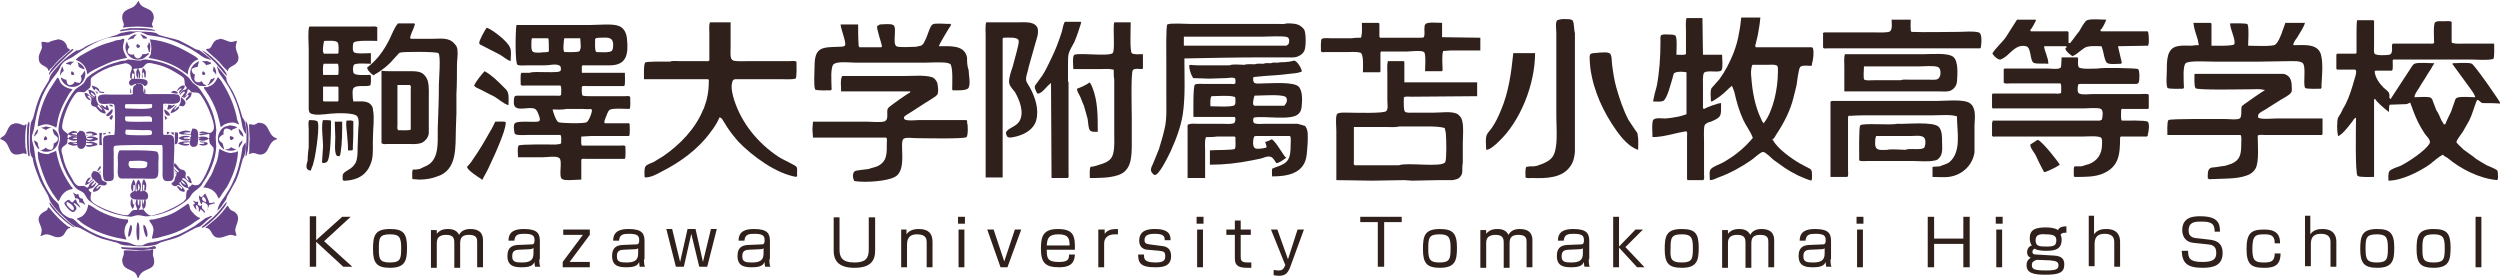 <?xml version="1.0" encoding="utf-8"?>
<!-- Generator: Adobe Illustrator 27.5.0, SVG Export Plug-In . SVG Version: 6.00 Build 0)  -->
<svg version="1.1" id="レイヤー_1" xmlns="http://www.w3.org/2000/svg" xmlns:xlink="http://www.w3.org/1999/xlink" x="0px"
	 y="0px" width="470.5px" height="52.3px" viewBox="0 0 470.5 52.3" style="enable-background:new 0 0 470.5 52.3;"
	 xml:space="preserve">
<style type="text/css">
	.st0{fill:#2F201B;}
	.st1{fill:#674489;}
</style>
<g>
	<g>
		<path class="st0" d="M64.4,40.8H66l-5,4.6l5.3,4.8h-1.7l-5.1-4.7v4.7h-1.2v-9.5h1.2v4.5L64.4,40.8z"/>
		<path class="st0" d="M76.6,46.6c0,2.4-0.3,3.8-3.2,3.8c-2.5,0-3.2-0.9-3.2-3.5c0-2.5,0.3-3.8,3.2-3.8
			C75.9,43.1,76.6,43.9,76.6,46.6z M73.4,49.4c2,0,2.1-0.7,2.1-2.8c0-2-0.4-2.5-2.1-2.5c-2,0-2.1,0.7-2.1,2.7
			C71.3,48.7,71.4,49.4,73.4,49.4z"/>
		<path class="st0" d="M82.2,43.2l0,0.8c0.5-0.6,1.1-0.9,2.1-0.9c1,0,1.7,0.3,2.1,1.1c0.4-0.8,1.2-1.1,2.1-1.1
			c2.4,0,2.4,1.6,2.4,2.2v5h-1.1v-4.7c0-0.6,0-1.4-1.5-1.4c-1.2,0-1.7,0.4-1.7,1.6v4.6h-1.1v-4.6c0-0.7,0-1.6-1.5-1.6
			c-1,0-1.8,0.3-1.8,1.5v4.7h-1.1v-7.1H82.2z"/>
		<path class="st0" d="M101.5,48.8c0,0.9,0.1,1.3,0.2,1.4h-1c-0.1-0.4-0.1-0.6-0.1-0.9c-0.3,0.6-0.7,1-2.4,1c-1.2,0-2.7-0.1-2.7-2.1
			c0-0.6,0.1-1.4,0.8-1.8c0.3-0.2,0.9-0.3,1.2-0.3l2.4-0.1c0.4,0,0.7,0,0.7-0.8c0-0.8-0.3-1.2-1.9-1.2c-1.1,0-1.8,0.1-1.9,1.3h-1.1
			c0-1.8,1.3-2.2,2.9-2.2c2.6,0,3,0.9,3,2.3V48.8z M100.4,46.6c-0.1,0.2-0.4,0.3-0.7,0.3L97.7,47c-1.3,0-1.3,0.8-1.3,1.3
			c0,1,0.7,1.1,1.8,1.1c1.5,0,2.2-0.4,2.2-1.7V46.6z"/>
		<path class="st0" d="M111,43.2v1l-3.8,5.1h3.8v1h-5.1v-1l3.8-5.1H106v-1H111z"/>
		<path class="st0" d="M121.2,48.8c0,0.9,0.1,1.3,0.2,1.4h-1c-0.1-0.4-0.1-0.6-0.1-0.9c-0.3,0.6-0.7,1-2.4,1c-1.2,0-2.7-0.1-2.7-2.1
			c0-0.6,0.1-1.4,0.8-1.8c0.3-0.2,0.9-0.3,1.2-0.3l2.4-0.1c0.4,0,0.7,0,0.7-0.8c0-0.8-0.3-1.2-1.9-1.2c-1.1,0-1.8,0.1-1.9,1.3h-1.1
			c0-1.8,1.3-2.2,2.9-2.2c2.6,0,3,0.9,3,2.3V48.8z M120.2,46.6c-0.1,0.2-0.4,0.3-0.7,0.3l-2.1,0.1c-1.3,0-1.3,0.8-1.3,1.3
			c0,1,0.7,1.1,1.8,1.1c1.5,0,2.2-0.4,2.2-1.7V46.6z"/>
		<path class="st0" d="M130.1,44l-1.4,6.2h-1.5l-1.8-7.1h1.1l1.5,6.2l1.4-6.2h1.5l1.4,6.2l1.5-6.2h1.1l-1.8,7.1h-1.5L130.1,44z"/>
		<path class="st0" d="M144.8,48.8c0,0.9,0.1,1.3,0.2,1.4h-1c-0.1-0.4-0.1-0.6-0.1-0.9c-0.3,0.6-0.7,1-2.4,1c-1.2,0-2.7-0.1-2.7-2.1
			c0-0.6,0.1-1.4,0.8-1.8c0.3-0.2,0.9-0.3,1.2-0.3l2.4-0.1c0.4,0,0.7,0,0.7-0.8c0-0.8-0.3-1.2-1.9-1.2c-1.1,0-1.8,0.1-1.9,1.3h-1.1
			c0-1.8,1.3-2.2,2.9-2.2c2.6,0,3,0.9,3,2.3V48.8z M143.8,46.6c-0.1,0.2-0.4,0.3-0.7,0.3L141,47c-1.3,0-1.3,0.8-1.3,1.3
			c0,1,0.7,1.1,1.8,1.1c1.5,0,2.2-0.4,2.2-1.7V46.6z"/>
		<path class="st0" d="M158,40.8V47c0,1.3,0.4,2.4,2.8,2.4c2,0,2.7-0.7,2.7-2.4v-6.1h1.2v6.3c0,1.9-0.9,3.2-3.9,3.2
			c-2.8,0-3.9-1.2-3.9-3.2v-6.3H158z"/>
		<path class="st0" d="M170.6,43.2l0,0.9c0.6-0.9,1.7-1,2.3-1c1.8,0,2.6,0.8,2.6,2.4v4.8h-1.1v-4.6c0-0.6,0-1.6-1.8-1.6
			s-1.9,1.2-1.9,2.1v4.1h-1.1v-7.1H170.6z"/>
		<path class="st0" d="M181.6,40.8v1.3h-1.3v-1.3H181.6z M181.5,43.2v7.1h-1.1v-7.1H181.5z"/>
		<path class="st0" d="M189.6,50.3h-1.3l-2.5-7.1h1.2l2,6l2-6h1.2L189.6,50.3z"/>
		<path class="st0" d="M197,47c0,1.5,0.1,2.3,2.2,2.3c1.6,0,2-0.3,2-1.4h1.1c-0.1,1.9-1.2,2.4-3,2.4c-2.6,0-3.4-0.9-3.4-3.5
			c0-2.3,0.4-3.7,3.2-3.7c3.2,0,3.2,1.6,3.2,3.9H197z M201.3,46.2c0-1.4-0.3-2.1-2.1-2.1c-1.9,0-2.1,0.8-2.2,2.1H201.3z"/>
		<path class="st0" d="M207.9,43.2l0,0.8c0.6-0.8,1.4-0.9,2.5-0.9v1c-0.3,0-0.4,0-0.6,0c-1.5,0-2,0.9-2,1.7v4.5h-1.1v-7.1H207.9z"/>
		<path class="st0" d="M219.2,45.2c0-0.6-0.1-1.2-1.8-1.2c-1.4,0-2,0.3-2,1.2c0,0.5,0.2,0.7,1,0.8l2.3,0.3c0.9,0.1,1.7,0.5,1.7,1.9
			c0,2.1-1.9,2.1-3.1,2.1c-2.7,0-3.1-0.9-3.1-2.4h1.1c0,0.8,0,1.5,2.2,1.5c1.6,0,1.8-0.5,1.8-1.2c0-0.8-0.3-0.9-1.1-1L216,47
			c-0.4,0-1.6-0.2-1.6-1.7c0-2.2,2.1-2.2,3-2.2c2.8,0,2.9,1.3,2.9,2.1H219.2z"/>
		<path class="st0" d="M226.5,40.8v1.3h-1.3v-1.3H226.5z M226.4,43.2v7.1h-1.1v-7.1H226.4z"/>
		<path class="st0" d="M232.4,41.5h1.1v1.7h1.9v1h-1.9v4c0,0.7,0,1.2,1.3,1.2c0.4,0,0.5,0,0.7,0v1c-0.2,0-0.4,0-0.8,0
			c-2,0-2.3-0.7-2.3-1.9v-4.3h-1.6v-1h1.6V41.5z"/>
		<path class="st0" d="M240.4,43.2l2,5.6l1.8-5.6h1.2l-2.6,7.1c-0.5,1.3-1.1,1.6-2.1,1.6c-0.5,0-0.8-0.1-1-0.1v-1
			c0.5,0.1,0.8,0.1,1,0.1c0.6,0,0.9-0.3,1.1-0.8l0.1-0.2l-2.7-6.7H240.4z"/>
		<path class="st0" d="M260.5,41.8v8.4h-1.2v-8.4h-3.3v-1h7.8v1H260.5z"/>
		<path class="st0" d="M274.2,46.6c0,2.4-0.3,3.8-3.2,3.8c-2.5,0-3.2-0.9-3.2-3.5c0-2.5,0.3-3.8,3.2-3.8
			C273.4,43.1,274.2,43.9,274.2,46.6z M270.9,49.4c2,0,2.1-0.7,2.1-2.8c0-2-0.4-2.5-2.1-2.5c-2,0-2.1,0.7-2.1,2.7
			C268.8,48.7,269,49.4,270.9,49.4z"/>
		<path class="st0" d="M279.7,43.2l0,0.8c0.5-0.6,1.1-0.9,2.1-0.9c1,0,1.7,0.3,2.1,1.1c0.4-0.8,1.2-1.1,2.1-1.1
			c2.4,0,2.4,1.6,2.4,2.2v5h-1.1v-4.7c0-0.6,0-1.4-1.5-1.4c-1.2,0-1.7,0.4-1.7,1.6v4.6H283v-4.6c0-0.7,0-1.6-1.5-1.6
			c-1,0-1.8,0.3-1.8,1.5v4.7h-1.1v-7.1H279.7z"/>
		<path class="st0" d="M299,48.8c0,0.9,0.1,1.3,0.2,1.4h-1c-0.1-0.4-0.1-0.6-0.1-0.9c-0.3,0.6-0.7,1-2.4,1c-1.2,0-2.7-0.1-2.7-2.1
			c0-0.6,0.1-1.4,0.8-1.8c0.3-0.2,0.9-0.3,1.2-0.3l2.4-0.1c0.4,0,0.7,0,0.7-0.8c0-0.8-0.3-1.2-1.9-1.2c-1.1,0-1.8,0.1-1.9,1.3h-1.1
			c0-1.8,1.3-2.2,2.9-2.2c2.6,0,3,0.9,3,2.3V48.8z M298,46.6c-0.1,0.2-0.4,0.3-0.7,0.3l-2.1,0.1c-1.3,0-1.3,0.8-1.3,1.3
			c0,1,0.7,1.1,1.8,1.1c1.5,0,2.2-0.4,2.2-1.7V46.6z"/>
		<path class="st0" d="M307.8,43.2h1.4l-3.3,3.3l3.6,3.8h-1.4l-3.4-3.7v3.7h-1.1v-9.5h1.1v5.6L307.8,43.2z"/>
		<path class="st0" d="M319.7,46.6c0,2.4-0.3,3.8-3.2,3.8c-2.5,0-3.2-0.9-3.2-3.5c0-2.5,0.3-3.8,3.2-3.8
			C319,43.1,319.7,43.9,319.7,46.6z M316.5,49.4c2,0,2.1-0.7,2.1-2.8c0-2-0.4-2.5-2.1-2.5c-2,0-2.1,0.7-2.1,2.7
			C314.3,48.7,314.5,49.4,316.5,49.4z"/>
		<path class="st0" d="M325.2,43.2l0,0.8c0.5-0.6,1.1-0.9,2.1-0.9c1,0,1.7,0.3,2.1,1.1c0.4-0.8,1.2-1.1,2.1-1.1
			c2.4,0,2.4,1.6,2.4,2.2v5h-1.1v-4.7c0-0.6,0-1.4-1.5-1.4c-1.2,0-1.7,0.4-1.7,1.6v4.6h-1.1v-4.6c0-0.7,0-1.6-1.5-1.6
			c-1,0-1.8,0.3-1.8,1.5v4.7h-1.1v-7.1H325.2z"/>
		<path class="st0" d="M344.5,48.8c0,0.9,0.1,1.3,0.2,1.4h-1c-0.1-0.4-0.1-0.6-0.1-0.9c-0.3,0.6-0.7,1-2.4,1c-1.2,0-2.7-0.1-2.7-2.1
			c0-0.6,0.1-1.4,0.8-1.8c0.3-0.2,0.9-0.3,1.2-0.3l2.4-0.1c0.4,0,0.7,0,0.7-0.8c0-0.8-0.3-1.2-1.9-1.2c-1.1,0-1.8,0.1-1.9,1.3h-1.1
			c0-1.8,1.3-2.2,2.9-2.2c2.6,0,3,0.9,3,2.3V48.8z M343.5,46.6c-0.1,0.2-0.4,0.3-0.7,0.3l-2.1,0.1c-1.3,0-1.3,0.8-1.3,1.3
			c0,1,0.7,1.1,1.8,1.1c1.5,0,2.2-0.4,2.2-1.7V46.6z"/>
		<path class="st0" d="M350.7,40.8v1.3h-1.3v-1.3H350.7z M350.6,43.2v7.1h-1.1v-7.1H350.6z"/>
		<path class="st0" d="M369.5,45.9h-5.5v4.4h-1.2v-9.5h1.2v4.1h5.5v-4.1h1.2v9.5h-1.2V45.9z"/>
		<path class="st0" d="M376.9,40.8v1.3h-1.3v-1.3H376.9z M376.8,43.2v7.1h-1.1v-7.1H376.8z"/>
		<path class="st0" d="M388.8,43.8c-0.7,0-0.8,0.1-1,0.4c0.1,0.2,0.2,0.4,0.2,0.9c0,1.8-1.2,2.1-2.9,2.1c-1.6,0-2-0.3-2.2-0.4
			c-0.2,0.1-0.4,0.3-0.4,0.6c0,0.4,0.3,0.5,0.7,0.5l3.4,0.2c1.5,0.1,1.9,0.7,1.9,1.7c0,1.5-1,1.9-3.5,1.9c-2.3,0-3.6-0.3-3.6-1.8
			c0-0.9,0.5-1.2,0.8-1.4c-0.3-0.1-0.7-0.3-0.7-1.1c0-0.2,0.1-1,0.9-1.2c-0.4-0.5-0.4-1.2-0.4-1.4c0-1.6,1.1-2,3-2
			c0.8,0,1.8,0.1,2.3,0.5c0.2-0.3,0.4-0.7,1.6-0.7V43.8z M383.4,48.9c-0.2,0-0.6,0.2-0.7,0.3c-0.3,0.2-0.3,0.5-0.3,0.7
			c0,0.7,0.3,1,2.7,1c2,0,2.3-0.3,2.3-1c0-0.6-0.4-0.8-1.6-0.9L383.4,48.9z M383.1,45.2c0,1.1,0.6,1.2,2,1.2c1.5,0,1.9-0.2,1.9-1.2
			c0-0.8-0.5-1.1-2-1.1C383.8,44,383.1,44.2,383.1,45.2z"/>
		<path class="st0" d="M394.1,40.8v3.3c0.6-0.9,1.6-1,2.3-1c2.3,0,2.6,1.5,2.6,2.4v4.7h-1.1v-4.6c0-0.6-0.1-1.6-1.8-1.6
			c-1.6,0-1.9,0.9-1.9,2v4.1h-1.1v-9.5H394.1z"/>
		<path class="st0" d="M416.8,43.6c0-1.5-0.6-1.9-2.5-1.9c-1.1,0-2.4,0-2.4,1.7c0,0.9,0.5,1.3,1.3,1.4l2.6,0.3
			c0.8,0.1,2.5,0.3,2.5,2.5c0,2.4-1.8,2.8-3.8,2.8c-3,0-3.8-1-3.9-3.2h1.2c0,1.4,0.3,2.1,2.7,2.1c2,0,2.6-0.5,2.6-1.7
			c0-1.1-0.5-1.5-1.5-1.6l-2.8-0.3c-1.8-0.2-2.1-1.6-2.1-2.4c0-2.6,2.4-2.6,3.4-2.6c3.4,0,3.7,1.4,3.7,2.9H416.8z"/>
		<path class="st0" d="M428.1,45.7c0-1.5-0.9-1.6-2-1.6c-1.6,0-2.2,0.2-2.2,2.7c0,2,0.3,2.6,2.1,2.6c1.4,0,2.1-0.2,2.1-1.7h1.1
			c0,2.4-1.4,2.7-3.1,2.7c-2.5,0-3.3-0.7-3.3-3.6c0-2.9,0.9-3.6,3.2-3.6c1,0,3.2,0,3.1,2.6H428.1z"/>
		<path class="st0" d="M434.8,40.8v3.3c0.6-0.9,1.6-1,2.3-1c2.3,0,2.6,1.5,2.6,2.4v4.7h-1.1v-4.6c0-0.6-0.1-1.6-1.8-1.6
			c-1.6,0-1.9,0.9-1.9,2v4.1h-1.1v-9.5H434.8z"/>
		<path class="st0" d="M450.6,46.6c0,2.4-0.3,3.8-3.2,3.8c-2.5,0-3.2-0.9-3.2-3.5c0-2.5,0.3-3.8,3.2-3.8
			C449.8,43.1,450.6,43.9,450.6,46.6z M447.3,49.4c2,0,2.1-0.7,2.1-2.8c0-2-0.4-2.5-2.1-2.5c-2,0-2.1,0.7-2.1,2.7
			C445.2,48.7,445.4,49.4,447.3,49.4z"/>
		<path class="st0" d="M461.2,46.6c0,2.4-0.3,3.8-3.2,3.8c-2.5,0-3.2-0.9-3.2-3.5c0-2.5,0.3-3.8,3.2-3.8
			C460.5,43.1,461.2,43.9,461.2,46.6z M458,49.4c2,0,2.1-0.7,2.1-2.8c0-2-0.4-2.5-2.1-2.5c-2,0-2.1,0.7-2.1,2.7
			C455.9,48.7,456,49.4,458,49.4z"/>
		<path class="st0" d="M467,40.8v9.5h-1.1v-9.5H467z"/>
	</g>
	<g>
		<path class="st0" d="M322,22.9c2.1-0.9,1.9-1.1,1.9-3.4v-0.1c-0.6,0-2.7,0.8-3.2,1.1h-0.1v-0.1c-0.1,0-0.1,0-0.1-0.1v-3.9
			c0-0.6-0.1-2.3,0.2-2.7c0.5-0.6,3,0.1,3.3-0.5c0.3-0.5,0.1-2.1,0.1-2.9h-3.6c0-2.3-0.1-4.6-0.1-6.9h-3c-0.2,0.7-0.1,1.6-0.1,2.4
			v4.4h-0.1c0,0.2-1.4,0.1-1.7,0.1c0-0.7,0.2-3.2-0.2-3.6c-0.3-0.2-0.7-0.2-1.1-0.2c-0.5,0-1.1-0.1-1.5,0.1c-0.3,0-0.2,1-0.2,1.3
			c0,2.9-0.2,5.7-0.7,8.3c-0.3,1-0.5,1.9-0.7,2.9c0.6,0,1.4,0.1,1.9-0.1c0.8-0.4,1.5-3.5,1.8-4.4c0.1-0.3,0.1-0.8,0.4-0.9
			c0.6-0.3,1.5-0.2,2.2-0.1v7.9c-0.6,0.2-1.2,0.4-1.8,0.5c-0.2,0-0.4,0.1-0.6,0.1c-0.2,0-0.4,0.1-0.6,0.1c-0.3,0-0.6,0.1-1,0.1
			c-0.7,0-1.7-0.2-2.2,0.2c-0.4,0.2-0.2,2.8-0.2,3.3c2.2,0,4.3-0.8,6.4-1.1v0.1c0.2,0,0.1,0.7,0.1,0.9v8.1h0.1
			c0,0.2,0.1,0.1,0.2,0.1h2.8v-0.1c0.2,0,0.1-0.8,0.1-1v-6.1c0-1-0.1-2.3,0.1-3.1C321,23.2,321.5,23,322,22.9"/>
		<path class="st0" d="M341.2,9.1c0-0.3-0.7-0.2-1-0.2h-9.8V8.7h-0.1c0.2-0.6,0.3-1.3,0.5-2c0.2-1.1,0.4-2.2,0.5-3.4h-3.6
			c-0.1,0.9-0.2,1.9-0.4,2.8c-0.2,1.4-0.6,2.7-1.1,4c-0.7,1.7-1.5,3.3-2.6,4.8c-0.5,0.6-1,1.1-1.5,1.7c-0.3,0.7-0.1,1.7-0.1,2.5
			c0.3,0,0.5-0.2,0.7-0.3c0.8-0.5,1.6-1.1,2.3-1.8c0.3-0.3,0.6-0.6,0.9-0.8c0-0.4,0.4,0.9,0.5,1.1c0.4,1.8,0.9,3.6,1.7,5.3
			c0.5,1.1,1.4,2.2,1.8,3.4c-0.2,0-0.3,0.4-0.5,0.5c-1.4,1.6-3.1,2.9-4.8,3.9c-0.8,0.5-2,0.8-2.6,1.4c-0.4,0.4-0.2,1.5-0.2,2.1
			c0.6,0,1.1-0.3,1.6-0.5c2.2-0.8,4.2-1.9,6.1-3.2c0.5-0.3,1.8-1.6,2.3-1.6c0.5,0,1.5,1.1,2,1.5c0.7,0.5,1.4,1,2.1,1.5
			c1.5,1,3.3,1.9,5,2.4v-0.1c0.2,0,0.1-1.2,0.1-1.4c0-0.3-0.1-0.5-0.3-0.7c-0.6-0.3-1.3-0.7-1.9-1c-1.4-0.8-4.3-2.8-5.1-4.4
			c-0.2,0-0.1-0.1-0.1-0.2c0.2,0,0.6-0.7,0.7-0.9c1.4-2.1,2.6-4.4,3.2-6.8c0.2-0.8,0.4-1.6,0.6-2.4c0.1-0.7,0.4-3.2,0.7-3.5
			c0.4-0.4,1.6-0.2,2.1-0.2v-0.1c0.2,0,0.1-0.1,0.1-0.2C341.3,11,341.4,9.8,341.2,9.1 M334.6,13.6c0,3.1-0.9,7.3-2.6,9.5v0.1h-0.1
			v-0.1c-0.2,0-0.4-0.6-0.5-0.8c-1.1-2.3-1.6-5-1.8-7.7c-0.1-0.8-0.1-1.7,0.2-2.4h2.8c0.5,0,1.3-0.1,1.7,0.1
			C334.7,12.3,334.6,13.3,334.6,13.6"/>
		<path class="st0" d="M296,3.9c-0.2-0.4-1.6-0.3-2.1-0.3c-0.3,0.1-0.8,0.1-0.9,0.3c-0.3,0.5-0.1,1.6-0.1,2.3c0,2,0,3.9,0,5.9
			c0,3.2,0,6.4,0,9.8c0,2.3,0.4,6-0.7,7.6c-0.5,0.7-1.3,1.1-2.1,1.4c-0.3,0.1-0.6,0.2-0.8,0.3c-0.2,0-0.4,0.1-0.7,0.1
			c-0.4,0-0.9,0-1.3,0.1c-0.3,0-0.2,1.7-0.2,2h0.1c0,0.2,1,0.1,1.2,0.1c2.7,0.1,5.7,0,7.2-2.3c0.5-0.7,0.7-1.6,0.8-2.6
			c0-6.2,0-12.4,0-18.6c0-1.2,0-2.4,0-3.7C296.2,5.6,296.3,4.5,296,3.9"/>
		<path class="st0" d="M376.5,11.2c0.3-0.1,0.6-0.3,0.9-0.5c1.2-0.9,2.1-2.4,3.9-2c1,0.2,0.7,2.6,1.4,3.1c0.5,0.3,2.1,0.1,2.8,0.2
			c0-1.2-0.7-2.2-0.8-3.3h4.2V9c-0.1,0-0.1,0-0.2,0.1c0,0.5,1,1.3,1.4,1.5c0-0.1,0-0.1,0.1-0.1c0.9-0.4,1.8-1.5,2.6-1.7
			c0.8-0.2,1.8-0.1,2.7-0.1c0.2,0.5,0.3,0.9,0.4,1.4c0.1,0.5,0.3,1.4,0.6,1.7c0.4,0.4,2,0.2,2.7,0.2v-0.1c0.2,0,0.1-0.1,0.1-0.2
			c-0.2-1-0.5-2-0.7-3c1.9,0,3.8-0.1,5.7-0.1V8.4c0.2,0,0.1-2,0-2.3c0-0.3-0.5-0.2-0.8-0.2c-2.7,0-5.4,0-8.1,0V5.8h-0.1V5.6
			c0.3,0,1-1.6,1.1-1.9c-1,0-2.8-0.2-3.6,0.1c-0.5,0.2-1.2,1.6-1.5,2.1c-0.6,0.7-1.1,1.5-1.7,2.2h-0.3V6h-0.1c0-0.2-0.5-0.1-0.6-0.1
			h-6.4V5.8h-0.1V5.6c0.2,0,1-1.6,1.1-1.8h-0.1c0-0.2-0.1-0.1-0.2-0.1h-3.3c-0.7,1.1-1.4,2.2-2.1,3.3c-0.7,1-1.8,1.9-2.5,3
			C374.8,10,375.8,11.3,376.5,11.2"/>
		<path class="st0" d="M372.4,6.1c-1.1-0.3-2.6-0.1-3.9-0.1c-3,0-6,0.1-8.8,0V5.9c-0.2,0-0.1-1.8-0.1-2.2H356c0,0.6,0.2,1.8-0.3,2.2
			c-0.4,0.3-2.3,0.2-3,0.2c-3.2,0-6.3,0-9.5,0v0.1c-0.2,0-0.1,0.1-0.1,0.2V9h0.1c0,0.2,0.5,0.1,0.7,0.1h6.4h22.4V9
			c0.1,0,0.1,0,0.1-0.1C372.9,8.2,373.1,6.3,372.4,6.1"/>
		<path class="st0" d="M469.9,32c-0.6-0.4-1.3-0.6-1.9-0.9c-0.7-0.4-1.4-0.8-2-1.2c-0.7-0.6-1.5-1.1-2.3-1.7c-0.5-0.5-1-0.9-1.4-1.4
			c0-0.5,0.9-1.5,1.2-2c0.4-0.7,0.8-1.4,1.2-2.1c0.6-1.2,0.9-2.5,1.4-3.7c0,0,0-0.1,0.1-0.1v-0.1c0.4,0,0.6,0.5,1,0.6
			c1.1,0,2.3,0,3.4,0.1c0-0.3-4.9-7.3-5.4-7.5c-0.5-0.3-2.9-0.1-3.6-0.1c0,0.1,0,0.1-0.1,0.2c0.2,0,0.2,0.2,0.3,0.3
			c0.9,1.2,1.8,2.5,2.7,3.7c0.5,0.7,1,1.3,1.3,2c0.1,0,0.1,0,0,0.1v0.1c-0.9,0-2.7-0.2-3.4,0.1c-0.2,0.1-0.2,0.2-0.3,0.3
			c-0.3,0.8-0.5,1.5-0.8,2.3c-0.4,0.8-0.8,1.6-1.1,2.4h-0.3c0-0.2-0.3-0.5-0.4-0.7c-0.3-0.7-0.6-1.4-1-2c-0.3-0.7-0.5-1.4-0.8-2.1
			c-0.1-0.1-0.2-0.1-0.2-0.2c-0.6-0.3-2.2-0.1-3.1-0.1c0-0.6,0.6-1.3,0.9-1.8c0.5-0.9,1.1-1.7,1.6-2.6c0.4-0.6,0.8-1.2,1.1-1.8
			c0.2,0,0.1-0.1,0.1-0.2c-0.9,0-3.1-0.2-3.7,0.1c-0.4,0.2-0.7,0.9-1,1.3c-1.1,1.7-2.3,3.5-3.4,5.2v0.1h-0.2v-0.1
			c-0.2,0-0.1-0.4-0.1-0.5c0-0.8-0.6-1-1.1-1.5c-0.8-0.8-1.6-1.9-1.7-3.1h0.1c0-0.1,0-0.1,0.1-0.1h3.1v-0.1c0.2,0,0.1-1.6,0.1-1.9
			h0.1c0-0.2,0.2-0.1,0.3-0.1h4.2h10.1c1.2,0,3.1,0.2,4.2-0.1c0.3,0,0.2-2.4,0.2-2.9H464c-0.8,0-1.7,0.1-2.4-0.1
			c-0.2,0-0.1-0.1-0.2-0.2c0-1.3,0-2.5,0-3.8h-0.1c0-0.2-1.2-0.1-1.4-0.1c-0.5,0-1.3-0.1-1.6,0.2c-0.4,0.3-0.2,3.2-0.2,3.9H458
			c0,0.2-0.6,0.1-0.8,0.1h-6.9v0.1c-0.4,0,0.3,1.7-0.6,2c-0.5,0.1-2.5,0.2-2.8-0.2c-0.2-0.3-0.1-1-0.1-1.4V3.9h-0.1
			c0-0.2-0.1-0.1-0.2-0.1h-2.9c-0.1,0.7-0.1,1.6-0.1,2.4V10h-0.1c0,0.1,0,0.1-0.1,0.1h-3.5v0.1c-0.1,0-0.1,0-0.1,0.1v2.7h0.1
			c0,0.1,0,0.1,0.1,0.1h3.4v0.1c0.3,0,0,1.2-0.1,1.4c-0.5,1.8-1,3.5-1.8,5.1c-0.3,0.5-0.6,1-0.8,1.5c-0.2,0.3-0.4,0.7-0.6,1
			c-0.2,0.6-0.2,2.6,0,3.2v0.2c0.7,0,2.8-2.8,3.1-3.3h0.1c0-0.2,0.1-0.1,0.2-0.1c0,1.4-0.2,10.5,0.3,10.9c0.4,0.3,2.5,0.2,3.1,0.2
			V18.7h0.1v-0.1h0.1c0,0.3,2,2.1,2.4,2.3c0,0.2,0.1,0.1,0.2,0.1c0-0.4,0-0.9,0.1-1.2c0-0.1,0-0.1,0.1-0.1c1,0,2-0.1,3-0.1
			c0.3,0,0.5-0.2,0.8-0.3c0.1,0.4,0.3,0.7,0.4,1.1c0.6,1.7,1.3,3.2,2.3,4.7c0.3,0.5,1.1,1.1,1,1.7c0,0,0,0.1,0,0.1
			c-0.7,1.4-4.1,3.6-5.5,4.3c-0.5,0.2-1.8,0.6-2.1,1c-0.3,0.4-0.2,1.3-0.2,1.8c2.5,0,5.8-1.7,7.7-3c0.8-0.6,1.7-1.5,2.6-1.9
			c0,0.2,0.6,0.5,0.8,0.6c2.5,2.1,6,3.9,9.4,4.2v-0.1c0.2,0,0.1-0.9,0.1-1.1C470.1,32.5,470.1,32.2,469.9,32"/>
		<path class="st0" d="M201,15.4v-3.3c0-0.6,0-1.3,0.1-1.9c0.2-0.8,0.7-1.5,1.1-2.3c0.5-1.2,0.9-2.4,1.3-3.7h-0.1
			c0-0.2-0.1-0.1-0.2-0.1h-2.8c-0.4,0.7-0.4,1.5-0.7,2.3c-0.5,1.5-1.1,3.1-1.8,4.5c-0.6,1.2-1.1,2.4-1.8,3.4
			c-0.4,0.6-0.9,1.2-1.3,1.8c-0.2,0.5,0.2,1,0.4,1.5h0.2c0.7,0,1.6-1.4,2.2-1.8c0-0.2,0.1-0.1,0.2-0.1c0,6,0.1,11.8,0.1,17.8h3.1
			v-0.1c0.2,0,0.1-0.5,0.1-0.6v-6.5V15.4z"/>
		<path class="st0" d="M138.6,14.9c2.7,0,5.5,0,8.2,0c0.9,0,2.1,0.1,2.9-0.1c0.3,0,0.2-2.7,0.2-3.2h-0.1c0-0.2-1-0.1-1.2-0.1H141
			c-0.9,0-2.2,0.1-3-0.1c-0.2-0.1-0.3-0.2-0.4-0.4c-0.2-0.6-0.1-1.4-0.1-2V4.2h-3.9c-0.2,0.6-0.1,1.4-0.1,2.2v5h-0.1
			c0,0.2-0.5,0.1-0.6,0.1h-5c-0.5,0-1.3-0.1-1.7,0.1c-0.7,0-4.5-0.1-4.7,0.2c-0.3,0.6-0.2,2.3-0.2,3.1h12.1V15
			c0.2,0,0.1,0.1,0.1,0.2c0,2-0.3,3.5-0.9,5.1c0,0.1,0,0.1-0.1,0.2c0,0.1-0.1,0.1-0.1,0.2c-1.4,3.5-4.4,6.6-7.5,8.7
			c-0.6,0.4-1.2,0.7-1.8,1.1c-0.4,0.2-1.2,0.4-1.5,0.8c-0.3,0.4-0.2,1.4-0.2,2h0.1v0.1c1.1,0,2.2-0.6,3.1-1.1
			c3.4-1.7,6.9-4.2,9.2-7.4c0.7-0.9,1.3-1.8,1.7-2.8c0.2,0,0.3,0.1,0.5,0.3c0.3,0.5,0.7,1.1,1,1.6c0.6,0.9,1.3,1.8,2,2.6
			c2.7,2.8,7.2,6.1,11,6.7v-0.1c0.2,0,0.1-0.3,0.1-0.4c0-0.5,0.1-1.1-0.1-1.4c-0.2-0.3-2.4-1.3-2.9-1.6c-0.2-0.1-0.3-0.2-0.5-0.3
			c-3.9-2.6-6.9-6.3-8.3-10.6c-0.3-0.9-0.7-2.4-0.4-3.4C137.9,14.9,138.3,14.9,138.6,14.9"/>
		<path class="st0" d="M193.1,14.9c0-0.7,0.4-1.6,0.5-2.3c0.4-1.5,0.9-3.1,1.3-4.6c0.2-0.7,0.6-1.7,0.4-2.6c-0.1-0.5-0.6-0.9-1-1
			c-0.8-0.3-1.8-0.2-2.8-0.2h-5.9c-0.2,0.7-0.1,1.7-0.1,2.6v5.6v21h3.2V7.2h0.1c0-0.1,0-0.1,0.1-0.1c0.7,0,2.6-0.2,2.8,0.5
			c0.1,0.6-0.2,1.3-0.3,1.9c-0.3,1-0.5,2-0.8,3c-0.3,0.9-0.7,2-0.7,2.9c0,0.7,0.7,1.4,1.1,1.9c0.8,1.4,1.9,3.9,0.8,5.6
			c-0.7,1-1.9,1.1-2.4,1.9c-0.2,0,0,0.9,0.3,1c0.4,0.2,1,0,1.5-0.1c1.6-0.4,3.3-1.3,3.8-3c0.6-2.1-0.2-4.4-1.1-6.1
			C193.6,16,193.1,15.5,193.1,14.9"/>
		<path class="st0" d="M214.9,10.2c-0.5,0-1.6,0.1-1.9-0.2c-0.4-0.4-0.2-4.9-0.2-5.8h-3.1c-0.3,0.9,0.2,5.4-0.3,5.8
			c-0.8,0.7-7-0.2-7.3,0.4c-0.3,0.6-0.1,1.8-0.1,2.6h5.1c0.7,0,1.7-0.1,2.4,0.1c0.1,0,0.1,0,0.1,0.1c0,0.6,0,1.2,0.1,1.8
			c0,1.3,0,2.6,0,3.9v6.1c0,1.3,0.1,2.7-0.2,3.9c-0.1,0.4-0.3,0.8-0.5,1c-0.5,0.6-1.4,0.9-2.1,1.1c-0.3,0.1-0.6,0.2-1,0.3
			c-0.2,0-0.4,0.1-0.6,0.1c-0.3,0-0.2,1.7-0.2,2.1c1.8,0,3.6,0,5.2-0.5c2.7-0.8,2.7-3.5,2.7-6.2v-4.6c0-1.2-0.2-8.5,0.2-9
			c0.3-0.4,1.3-0.2,1.8-0.2v-0.1c0.2,0,0.1-0.1,0.1-0.2V10.2z"/>
		<path class="st0" d="M271.5,7c-0.2,0-0.1-0.1-0.1-0.2V4.3c-0.8,0-2.6-0.2-3.1,0.2c-0.1,0.1-0.2,0.3-0.2,0.5
			c-0.1,0.6,0.1,1.4-0.1,1.9c0,0.2-0.4,0.2-0.6,0.2c-2.6,0-5.1,0-7.7,0V7c-0.1,0-0.1,0-0.1-0.1V4.4h-0.1c0-0.1,0-0.1-0.1-0.1h-3.1
			c0,0.8,0.1,1.8-0.1,2.6c0,0.1,0,0.1-0.1,0.2c-0.6,0-1.1,0-1.7,0.1h-3.8c-0.6,0-1.4-0.1-1.8,0.1c-0.3,0-0.2,2-0.2,2.4h0.1
			c0,0.2,0.5,0.1,0.7,0.1h4.1c0.8,0,1.7-0.1,2.5,0.1c0.7,0.2,0.5,2.9,0.5,3.7h3.2v-0.1c0.2,0,0.1-0.1,0.1-0.2V9.8h0.1
			c0-0.2,0.2-0.1,0.3-0.1c1.5,0,3,0,4.5,0c0.8,0,2.8-0.3,3.3,0.1c0.4,0.3,0.2,2.9,0.2,3.6h3.2v-0.1c0.1,0,0.1,0,0.1-0.1
			c0-1.1-0.2-2.6,0.1-3.6c0.5,0,0.9-0.1,1.4-0.1h5.6V7.1L271.5,7L271.5,7z"/>
		<path class="st0" d="M436.9,10.7c-0.4-2.6-3.1-2.2-5.3-2.2c0-0.5,0.4-1,0.7-1.4c0.5-0.9,1.2-1.8,1.5-2.8h-3.7
			c-0.2,0.7-0.5,1.3-0.7,2c-0.3,0.7-0.6,1.6-1.2,2.1c-0.5,0.4-4.2,0.2-5.1,0.2c0-1,0.2-3.2-0.1-4c0-0.3-2.8-0.2-3.3-0.2
			c0,1.1,1.1,3.1,0.8,3.9c-0.1,0.4-3.6,0.3-4.3,0.3V4.4h-0.1c0-0.1,0-0.1-0.1-0.1h-3.2c0.1,1.1,0.5,2.1,0.8,3.1
			c0.1,0.3,0.1,0.7,0.2,1v0.1c-0.4,0-0.9,0-1.2,0.1c-0.9,0-1.9-0.1-2.8,0.1c-2,0.4-2,2.6-2,4.5c0,1-0.2,2.5,0.1,3.3
			c0,0.3,2.5,0.2,3,0.2v-0.1c0.2,0,0.1-0.3,0.1-0.4c0-1-0.3-4.1,0.5-4.4c0.9-0.4,4-0.2,5.2-0.2h8.5c2,0,4.1-0.1,6.2-0.1
			c0.5,0,1.3,0,1.7,0.2c0,0,0.1,0.1,0.2,0.1c0.8,0.6,0.1,3.7,0.5,4.7c0,0.3,2.5,0.2,3,0.2v-0.1c0.2,0,0.1-0.4,0.1-0.5
			C437,14.4,437.2,12.2,436.9,10.7"/>
		<path class="st0" d="M85.5,8.2c-1-1.2-2.6-0.9-4.1-0.9c-1.4,0-2.7,0-4.1,0V7.2c-0.2,0-0.1-0.1-0.1-0.2c0.2-0.9,0.7-1.6,0.9-2.5
			h-0.1c0-0.2-0.1-0.1-0.2-0.1h-2.9c-0.7,0.8-1.1,2-1.6,3c-1,2-2.3,3.9-4.2,5.3c0,0.5,0.8,1.3,1.3,1.5c0-0.2,0.3-0.3,0.5-0.4
			c1.1-0.7,2.2-1.5,3.1-2.6c0.4-0.4,0.7-0.8,1.1-1.2c0.1,0,0.1-0.1,0.2-0.1c0.6-0.2,6.8-0.2,7.2,0.1c0.5,0.4,0.1,4.9,0.1,5.9
			c0,2.6-0.1,5.2-0.2,7.8c-0.1,2.3,0.3,4.9-1,6.6c-0.7,0.9-1.5,1-2.4,1.5c-0.2,0-0.4,0.1-0.7,0.1h-0.6V32c-0.2,0-0.1,1.4-0.1,1.7
			c0.4,0,0.9,0.1,1.3,0.1c1.2,0,2.4-0.2,3.4-0.6c3.8-1.2,3.4-5.5,3.5-9.1c0-0.9,0.1-1.9,0.1-2.8c0-1.2,0-2.4,0-3.6
			c0.1-1.7,0.1-3.7,0.1-5.5c0-0.9,0.2-1.8,0.1-2.7C86.1,9,85.9,8.6,85.5,8.2"/>
		<path class="st0" d="M237.6,10.8h4.4c0.8,0,1.7,0.1,2.3-0.2c0.5-0.2,1-0.6,1.2-1.1c0.3-0.7,0.3-3.1,0-3.8
			c-0.1-0.3-0.4-0.5-0.6-0.7c-0.7-0.6-1.8-0.6-2.7-0.6c-0.6,0.2-1.2,0.1-1.8,0.1c-1.2,0-2.3,0-3.4,0h-13.1c-0.9,0-3.6-0.2-4.2,0.1
			c-0.3,0.2-0.2,6.1-0.2,7v7c0,1.9,0.1,3.8-0.3,5.5c-0.3,1.4-0.7,2.7-1.1,4c-0.4,0.9-0.7,1.8-1.1,2.7c-0.2,0.4-0.4,0.8-0.4,1.2
			c0,0.3,0.3,0.7,0.6,0.9c0.8,0.5,2.8-3.8,3.1-4.4c1-2.2,1.9-4.5,2.3-7c0.5-3.3,0.3-7.1,0.3-10.5C227.7,10.9,232.7,10.8,237.6,10.8
			 M222.7,6.9h14.9c1,0,3.9-0.2,4.7,0.1c0.4,0.2,0.4,0.9,0.2,1.3c-0.1,0.1-0.3,0.2-0.4,0.3h-19.3V6.9z"/>
		<path class="st0" d="M182,10.8c-0.5-2.4-3.2-2.1-5.3-2.1c0-0.3,2-3.6,2.3-4V4.6h-0.1c0-0.2-0.3-0.1-0.4-0.1c-0.8,0-2.5-0.2-3,0.1
			c-0.5,0.3-1,2.3-1.3,2.8c-0.1,0.2-0.2,0.4-0.3,0.6c-0.1,0.2-0.3,0.5-0.6,0.6c-0.3,0.1-0.6,0.1-0.9,0.2c-0.8,0-3.2,0.2-3.7-0.1
			c-0.8-0.5,0.2-3.6-0.6-4c-0.6-0.3-1.8-0.1-2.5-0.1c-0.2,0.1-0.3,0.2-0.5,0.3c-0.2,0.5,0.8,3.1,0.9,3.9h-0.1c0,0.1,0,0.1-0.1,0.1
			h-4.1V8.7c-0.2,0-0.1-0.1-0.1-0.2c-0.1-1.2-0.1-2.6-0.1-3.9h-3.3c0,0.8,1.2,3.6,0.8,4c-0.2,0.2-0.7,0.2-1,0.2
			c-3.3,0.1-4.7,0-4.7,3.7c0,1-0.2,3.5,0.1,4.3c0,0.3,2.5,0.2,3,0.2v-0.1c0.2,0,0.1-0.3,0.1-0.4c0-1-0.3-4.1,0.5-4.5
			c0.9-0.5,3.1-0.2,4.2-0.2h12.6c1.2,0,3.8-0.2,4.7,0.1c0.1,0,0.1,0.1,0.2,0.1c0,0,0,0,0.1,0c0.6,0.5,0.4,3.9,0.4,4.9h0.1
			c0,0.2,0.1,0.1,0.2,0.1c0.7,0,2.5,0.1,2.8-0.5c0.4-0.9,0-2.3,0-3.3C182,12.4,182,11.6,182,10.8"/>
		<path class="st0" d="M114.7,20.7c0.5-0.4,2.9-0.2,3.8-0.2v-0.1c0.2,0,0.1-1.8,0.1-2.2h-0.1c0-0.2-0.6-0.1-0.8-0.1H111
			c-0.4,0-0.9,0-1.3-0.1c-0.3,0-0.2-1.4-0.2-1.7h0.1c0-0.2,0.6-0.1,0.8-0.1h7.1v-0.1c0.2,0,0.1-2,0.1-2.4h-8.1v-1.3h0.1
			c0-0.2,0.3-0.1,0.4-0.1c1.6,0,3.2,0,4.7,0c3.2,0,3.6-2,3.3-5c-0.1-1-0.5-2-1.5-2.4c-1.2-0.5-3.9-0.2-5.3-0.2h-14
			c-0.2,0.9-0.3,7.3,0.2,7.5c0.4,0.2,1.2,0.1,1.8,0.1c1.1,0,2.3,0,3.4,0c0.8,0,2.1-0.4,2.8,0.1c0.2,0.2,0.2,0.7,0.1,0.9
			c-0.2,0.6-5,0-5.8,0.4h-1.6v0.1c-0.2,0-0.1,1.8-0.1,2.2h0.1c0,0.2,0.5,0.1,0.6,0.1h6.8v0.1c0.2,0,0.1,1.4,0.1,1.7h-0.1
			c0,0.2-0.7,0.1-0.9,0.1c-2.4,0-4.9,0-7.3,0c-0.2,0-0.5,0.1-0.5,0.3c-0.1,0.3-0.1,0.8-0.1,1.1c0.1,1.9,2.8,0.5,4,1.1
			c0.4,0.2,0.9,1.5,0.9,2c0,0.3-0.3,0.4-0.5,0.4c-0.8,0.1-3.8-0.2-4.2,0.3c-0.3,0.3-0.2,1.1-0.1,1.6c0,0.2,0.1,0.5,0.3,0.5
			c0.6,0.2,1.6,0.1,2.3,0.1c2,0,4.1,0,6.1,0v0.1c0.2,0,0.1,1.2,0.1,1.5h-0.1c0,0.2-0.6,0.1-0.8,0.2c-0.9,0-6.9-0.1-7.1,0.2
			c-0.3,0.5-0.1,1.5-0.1,2.2c1.5,0,3.1,0,4.6,0c0.8,0,2.5-0.3,3.1,0.1c0.8,0.5-0.2,3.5,0.6,4c0.3,0.2,0.9,0.2,1.3,0.2
			c0.8,0,1.5-0.1,2.3-0.1V30h0.1c0-0.2,0.6-0.1,0.8-0.1h7.3v-0.1c0.2,0,0.1-1.9,0.1-2.3h-0.1c0-0.2-0.6-0.1-0.8-0.1h-7.3v-0.1
			c-0.2,0-0.1-1.3-0.1-1.6c0.6,0,1.2-0.1,1.8-0.1h7.2v-0.1c0.2,0,0.1-1.8,0.1-2.2h-0.1c0-0.2-0.2-0.1-0.3-0.1h-4.3v-0.1
			c-0.2,0,0.1-0.8,0.2-1C114.2,21.7,114.3,21.1,114.7,20.7 M112,7.3h0.1c0-0.2,0.6-0.2,0.8-0.2c1.2,0,2.4-0.3,2.5,1.2
			c0,0.4,0,0.9-0.2,1.2c-0.3,0.5-2.3,0.3-3,0.3V9.7C111.9,9.7,112,7.7,112,7.3 M103.3,9.7h-0.1c0,0.2-1.3,0.1-1.5,0.2
			c-1.3,0-1.7,0.1-1.7-1.3c0-0.5,0-1,0.1-1.4h3.1v0.1C103.3,7.3,103.3,9.3,103.3,9.7 M106.2,7.2h3c0,0.5,0.1,1,0.1,1.5
			c0,0.3-0.1,0.7-0.2,0.9c-0.3,0.3-2.2,0.2-2.9,0.2V9.7C105.9,9.7,106.1,7.5,106.2,7.2 M110.4,23c-0.5,0.3-4.8,0.2-5.3,0
			c-0.5-0.3-1-1.9-1.1-2.4c0.8,0,1.8,0.1,2.6-0.1h3c0.5,0,1.1,0.1,1.6,0v0.1h0.2C111.5,21.1,110.8,22.8,110.4,23"/>
		<path class="st0" d="M69.7,19.6c-0.7-0.7-2.1-0.5-3.2-0.5c0-0.2-0.1-0.4-0.1-0.6c0-0.5-0.1-1.1,0-1.6c0.2-1.1,2.3-0.5,3.2-0.8
			c0.3,0,0.2-1.6,0.2-1.9h-0.1c0-0.2-0.2-0.1-0.3-0.1c-0.7,0-2.8,0.2-2.9-0.5c-0.1-0.4-0.1-1.1,0.1-1.4c0.4-0.4,2.5-0.2,3.2-0.2v-2
			c-0.7,0-2.9,0.2-3.2-0.2c-0.2-0.2-0.2-0.5-0.2-0.7c0-0.4,0-0.7,0.1-1c0.2-0.6,3.7-0.4,4.5-0.4V5.1h-0.1c0-0.2-1.1-0.1-1.3-0.1
			H58.2c-0.3,0.9-0.1,3.1-0.1,4.2c0,3.7,0,7.4,0,11.1c0,0.3,0,0.8,0.3,1c0.7,0.5,2.8,0.2,3.7,0.1c1-0.1,4.8-0.3,5.2,0.6
			c0.4,0.8,0.1,2,0.1,3c0,1-0.1,2-0.1,2.9c0,1,0,2-0.4,2.8c-0.3,0.5-0.8,1-1.4,1.3c-0.3,0.2-0.7,0.4-0.9,0.7
			c-0.2,0.3-0.1,0.8-0.1,1.2h0.1c0,0.2,0.4,0.1,0.5,0.1c1.5-0.1,3-0.6,3.9-1.8c0.5-0.6,0.8-1.4,1-2.1c0.3-1.4,0.1-3,0.2-4.5
			c0-1.4,0.3-3.5,0-4.9C70.2,20.2,70,19.9,69.7,19.6 M61,7.7c0.6,0,2.4-0.2,2.6,0.4c0.2,0.5,0.1,1.3,0.1,1.9h-0.1
			c0,0.2-0.1,0.1-0.2,0.1h-2.5V9.9C60.6,9.9,60.9,7.9,61,7.7 M63.7,16.5V19h-0.1c0,0.2-0.1,0.1-0.2,0.1h-2.5V19
			c-0.2,0-0.1-0.1-0.1-0.2v-2.5h2.8v0.1C63.8,16.4,63.7,16.4,63.7,16.5 M63.7,14h-0.1c0,0.1,0,0.1-0.1,0.1h-2.7
			c0-0.7-0.1-1.5,0.1-2.1h2.7v0.1C63.8,12.2,63.7,13.7,63.7,14"/>
		<path class="st0" d="M91.6,5.2c-0.3,0.4-1.5,2.5-1.4,2.9c0,0,0,0.1,0,0.1c0.1,0.2,0.4,0.3,0.6,0.4c1.1,0.6,2.2,1.1,3.3,1.7
			c0.7,0.4,1.3,1,2,1.2c0-0.8,0.2-1.8-0.1-2.5C95.6,7.8,92.7,5.6,91.6,5.2"/>
		<path class="st0" d="M307.7,24.4c-0.4-0.6-0.8-1.2-1.2-1.8c-1-1.9-1.7-4-2.3-6.1c-0.4-1.4-0.6-2.8-0.8-4.3c-0.1-0.7,0-1.4-0.3-2
			c-0.3-0.5-1.6-0.3-2.1-0.3c-0.4,0.1-1.4,0-1.7,0.3c-0.3,0.3,0,2.2,0,2.6c0.6,4.4,2.5,8.4,5,11.9c1,1.4,2.4,3,4,3.5
			c0-0.9,0.1-2-0.1-2.8C308.3,25.1,307.9,24.7,307.7,24.4"/>
		<path class="st0" d="M284.8,10c-0.4,3.9-0.9,7.4-2.3,10.7c-0.5,1.2-1,2.3-1.7,3.3c-0.3,0.5-0.8,0.9-1,1.4
			c-0.3,0.8-0.1,1.9-0.1,2.8c0.7,0,1.8-1,2.3-1.5c4.1-3.8,6.9-10.8,6.9-16.7H284.8z"/>
		<path class="st0" d="M361.6,17.2h3.3c0.7,0,1.5,0.1,2.1-0.1c0.7-0.3,1.2-0.9,1.3-1.7c0.1-1.4,0.3-3.9-0.7-4.7
			c-1-0.8-4-0.5-5.6-0.5h-14.8c-0.2,0.7-0.1,1.6-0.1,2.4v4.6H361.6z M350.8,12.5h10.3c1,0,2.8-0.2,3.6,0.1c0.4,0.2,0.5,0.6,0.5,1.1
			c0,0.4-0.1,0.8-0.4,1.1c-0.4,0.3-1.1,0.2-1.6,0.2c-1.2,0-2.4,0-3.6,0c-0.6,0-1.4-0.1-1.9,0.1h-2.3c-0.9,0-1.9,0-2.8,0
			c-0.6,0-1.3,0.1-1.7-0.1C350.6,15,350.8,12.9,350.8,12.5"/>
		<path class="st0" d="M404.2,22.9c-0.5-0.3-4-0.2-4.9-0.2v-0.1c-0.2,0-0.1-1.7-0.1-2h0.1c0-0.2,0.3-0.1,0.4-0.1h4.6v-0.1
			c0.2,0,0.1,0,0.1-0.1v-2.5h-0.1c0-0.2-1.1-0.1-1.4-0.1h-9c-0.8,0-2,0.2-2.6-0.1c-0.4-0.2-0.3-1.2-0.2-1.6c0-0.3,0.7-0.2,1-0.2
			c3.2,0,6.5,0,9.7,0c0.3,0,0.6,0,0.7-0.3c0.2-0.4,0.2-2.2-0.1-2.5c-0.3-0.2-7.1-0.3-7.6-0.1c-0.7,0-3.4,0.2-3.6-0.3
			c-0.2-0.4-0.1-1.2-0.1-1.7H391c0-0.2-0.1-0.1-0.2-0.1h-2.8c0,0.6-0.1,1.1-0.1,1.7c0,0.2-0.1,0.2-0.2,0.3c-0.5,0.3-1.6,0.1-2.3,0.1
			c-2.7,0-5.4,0-8.2,0v0.1c-0.2,0-0.1,0-0.1,0.1v2.5h0.1c0,0.2,0.9,0.1,1.1,0.1h9.5v0.1c0.2,0,0.1,1.4,0.1,1.7h-0.1
			c0,0.2-1,0.1-1.3,0.1H375v0.1c-0.1,0-0.1,0-0.1,0.1v2.5h0.1c0,0.2,0.2,0.1,0.3,0.1h4.5h12.3c0.8,0,2.7-0.2,3.3,0.1
			c0.5,0.3,0.3,1.5,0.2,1.9c0,0.2-0.3,0.2-0.4,0.3H375V23c-0.1,0-0.1,0-0.1,0.1v2.5h0.1c0,0.2,0.3,0.1,0.4,0.1h5.2h11.2
			c0.8,0,3.1-0.2,3.6,0.2c0.3,0.2,0.2,1,0.2,1.3c0,1.8-0.9,3.1-2.5,3.7c-0.5,0.1-0.9,0.3-1.4,0.4h-1.3v0.1c-0.2,0-0.1,1.5-0.1,1.8
			h0.1c0,0.2,0.1,0.1,0.2,0.1c1.9,0,3.6,0,5.1-0.6c3.1-1.3,3.3-3.6,3.3-6.9h0.1c0-0.2,0.3-0.1,0.4-0.1h4.6v-0.1
			c0.2,0,0.1-0.1,0.1-0.2C404.4,24.8,404.6,23.2,404.2,22.9"/>
		<path class="st0" d="M244.2,23.3c-0.7,0-1.4,0-2,0H238c-0.6,0-1.4,0.1-1.9-0.1c-0.3-0.1-0.3-0.7-0.2-0.9c0-0.2,0.1-0.1,0.2-0.2
			c2.1-0.3,6.8,0.6,8.2-0.6c0.5-0.4,0.7-1.1,0.7-1.8c0.1-1.1,0.1-2.5-0.5-3.3c-0.8-1.1-5.3-0.7-6.9-0.7c-0.5,0-1.2,0.1-1.5-0.1
			c-0.3-0.2-0.3-0.8-0.2-1.1c0.7-0.1,1.4-0.1,2.1-0.2c1.6-0.1,3.1-0.2,4.6-0.4c0.8-0.1,1.6-0.1,2.3-0.4h0.1c0-0.6-0.8-1.9-1.4-2.1
			c-0.3,0.1-0.6,0.1-0.9,0.2c-0.3,0-0.7,0.1-1,0.1c-0.4,0-0.9,0-1.2,0.1c-0.4,0-1-0.1-1.3,0.1c-0.5,0-1-0.1-1.4,0.1
			c-0.5,0-1.2-0.1-1.6,0.1c-0.6,0-1.5-0.1-2,0.1c-0.8,0-2.2-0.2-2.8,0.1c-1.6,0-3.2,0-4.7,0c-0.9,0-1.9,0-2.8-0.1v0.1h-0.1
			c0,0.7,0.3,1.7,0.7,2.3c0,0.1,0,0.1,0.1,0.1c1,0,2,0.1,3,0.1c1,0,2.1-0.1,3.1-0.1c0.5,0,1.2-0.2,1.6,0c0.3,0,0.2,0.7,0.2,1h-0.1
			c0,0.2-0.5,0.1-0.7,0.1h-4.9c-0.6,0-1.4-0.1-1.9,0.1c-0.4,0.2-0.3,5.2-0.3,6.1h7.8v0.1c0.2,0,0.1,1-0.2,1.1
			c-0.6,0.2-1.4,0.1-2.1,0.1h-4.6c-0.6,0-1.3-0.1-1.8,0.1c-0.3,0-0.2,0.6-0.2,0.9c0,3.1,0,6.1,0,9.2h3.3v-5.2c0-0.7-0.1-1.7,0.1-2.3
			c0-0.1,0-0.1,0.1-0.2c0.7,0,1.3,0,2-0.1h3.4v0.1c0.2,0,0.1,0.3,0.1,0.4c0,0.6,0.1,1.4-0.1,1.8c-0.2,0.3-4.1,0.2-4.7,0.3v2.7
			c2.7,0,5.3-0.3,7.8-0.8c0.5-0.1,1-0.2,1.5-0.3c0.7-0.1,1.4-0.6,2.1-0.4c0.5,0.1,0.8,0.8,1.1,1.2c0.5,0,1.3-0.6,1.7-0.9h0.1v-0.2
			c-0.3,0-1.9-3.1-2.7-3.4c0,0.1-1,0.5-1.2,0.5c0.1,0.3,0.2,0.6,0.3,1h-0.1c0,0.2-0.4,0.1-0.5,0.2c-0.3,0-0.6,0.1-0.9,0.1
			c-0.3,0-0.7,0-0.8-0.2c-0.4-0.3-0.3-1.6-0.1-2c0-0.2,0.3-0.2,0.4-0.2c2.1,0,4.2,0,6.4,0v0.1c0.2,0,0.1,1.2,0.1,1.4
			c0,2.9-0.4,3.6-2.9,4.4c-0.2,0.1-0.4,0.2-0.5,0.2c-0.2,0-0.1,1.2-0.1,1.5c2.8,0,5.7-0.5,6.4-3.4c0.2-0.9,0.2-1.9,0.3-2.9
			c0-1.1,0.2-2.4-0.5-3.2C245.2,23.6,244.7,23.4,244.2,23.3 M232.5,19.2c0,0.2,0,0.5-0.2,0.6c-0.4,0.4-3.7,0.2-4.5,0.2
			c0-0.7-0.1-1.4,0.2-1.9c1,0,3.4-0.2,4.2,0.1C232.6,18.1,232.5,18.9,232.5,19.2 M236.1,18c1.2,0,4.9-0.3,5.8,0.2
			c0.2,0.1,0.3,0.4,0.3,0.6c0,0.5-0.2,0.7-0.5,1.1H236v-0.1C235.6,19.8,236,18.2,236.1,18"/>
		<path class="st0" d="M264.4,15.3c-0.1,0-0.1,0-0.1-0.1v-3.6h-0.1c0-0.2-0.1-0.1-0.2-0.1h-2.8c-0.2,0.7-0.1,1.6-0.1,2.4
			c0,1.7,0,3.3,0,5c0,0.6,0.2,1.6-0.2,2c-0.4,0.5-6.1,0.3-7.1,0.3c-0.6,0-1.6-0.1-2.1,0.2c0,0-0.1,0.1-0.1,0.1
			c-0.3,0.8-0.1,2.1-0.1,3.1v9.3c2.3,0,4.6,0.1,6.8,0.1c1.9,0,4-0.1,6-0.1c0.5,0,1,0.1,1.5,0.1c1.7,0,3.3-0.1,5-0.1
			c0.9,0,1.7,0,2.6,0c0.5-0.1,1-0.2,1.3-0.5c0.3-0.3,0.5-0.7,0.5-1.1c0-0.6,0-1.1,0.1-1.7v-3.7c0-1.2,0.2-2.9-0.1-4.1
			c-0.1-0.6-0.5-1.1-1-1.4c-1.2-0.5-2.9-0.2-4.3-0.2c-1.3,0-2.5,0-3.8,0c-0.5,0-1.4,0.1-1.7-0.2c-0.3-0.4-0.2-2.1-0.2-2.7h0.1
			c0-0.2,1.2-0.1,1.4-0.1c4.1,0,8.2-0.1,12.3-0.1v-2.6h-13.7V15.3z M268.5,23.8c1.2,0,2.4,0,3.4,0.3c0.1,0.3,0.1,0.6,0.2,0.9
			c0.1,1,0.2,4.8-0.1,5.5c-0.6,1.1-7.2,0-8.7,0.6h-8.4v-0.1c-0.2,0-0.1-0.5-0.1-0.7v-6.4c2,0,4,0,6,0c0.8,0,1.8,0.1,2.6-0.1H268.5z"
			/>
		<path class="st0" d="M80.3,26.1c0.2-0.3,0.4-0.7,0.4-1.1c0-2,0-4,0-6c0-1.2,0.1-2.7-0.2-3.8c-0.2-0.6-0.6-1.2-1.2-1.5
			c-0.6-0.3-1.4-0.3-2.1-0.3h-3.6c-0.6,0-1.3,0-1.8-0.1V27H72c0,0.2,0.7,0.1,0.9,0.1h3.7c0.9,0,1.9,0.1,2.7-0.2
			C79.6,26.8,80,26.5,80.3,26.1 M77.3,16.9v7.5h-0.1c0,0.2-1.9,0.1-2.3,0.1v-0.1c-0.2,0-0.1-0.7-0.1-0.9V16h2.4v0.1
			C77.4,16.1,77.3,16.7,77.3,16.9"/>
		<path class="st0" d="M94.7,16.3c-1.1-1.1-2.2-2.2-3.5-2.9c-0.7,0.8-1.5,1.7-1.9,2.6c-0.3,0,0.3,0.5,0.4,0.5
			c1.1,0.5,2.1,1.1,3.2,1.6c0.9,0.5,1.8,1.4,2.8,1.7c0-0.7,0.1-1.7-0.1-2.3C95.5,17,95,16.6,94.7,16.3"/>
		<path class="st0" d="M437,22.3h-8.7c-1,0-2.4,0.2-3.2-0.1c-0.2,0-0.1-0.4-0.1-0.6c0.2-0.4,0.8-0.7,1.2-0.9c1-0.6,2-1.3,3-1.9
			c0.5-0.3,1.7-0.9,2-1.4c0.2-0.3,0.1-0.8,0.1-1.2c0-0.6-0.1-1.1-0.4-1.6c-0.3-0.4-0.7-0.6-1.1-0.7c-5.6,0-11.2,0-16.8,0
			c0,0.6-0.1,2.3,0.2,2.7c0.4,0.4,9,0.2,10.4,0.2c0.7,0,1.7-0.1,2.4,0.1h0.2v0.1c-0.1,0-4.2,2.8-4.3,3c-0.2,0.5,0.1,2-0.4,2.3
			c-0.6,0.3-1.8,0.1-2.5,0.1c-1.3,0-10.6-0.1-10.9,0.2c-0.3,0.3-0.2,2.3-0.2,2.8h13.8v0.1c0.2,0,0.1,1.4,0.1,1.6
			c0,1.9-0.2,3-1.8,3.7c-0.4,0.1-0.8,0.3-1.2,0.4c-0.3,0-0.5,0.1-0.8,0.1c-0.2,0-0.4,0.1-0.6,0.1c-0.2,0-0.5,0.1-0.8,0.1
			c-1.2,0-1.1,1-1.1,2.1h0.1c0,0.2,0.6,0.1,0.8,0.1c2.1-0.1,4.7,0,6.5-0.7c0.6-0.2,1.2-0.6,1.6-1.3c0.7-1.3,0.4-4.5,0.4-6.2h0.1
			c0-0.2,1-0.1,1.2-0.1h10.8v-0.1c0.1,0,0.1,0,0.1-0.1V22.3z"/>
		<path class="st0" d="M181.7,22.6c-2.9,0-5.9,0-8.8,0c-0.8,0-1.9,0.2-2.6-0.1c0,0-0.1-0.1-0.1-0.1c-0.3-0.4,0.3-0.7,0.6-0.9
			c1.5-0.9,2.9-1.9,4.4-2.8c0.4-0.3,0.9-0.5,1.2-0.9c0.3-0.5,0.1-1.7,0-2.2c-0.2-0.5-0.6-1-1.1-1.1c-1.3-0.4-3.6-0.2-5-0.2h-11.8
			c-0.4,0.7-0.2,2-0.2,2.9h13v0.2c-0.2,0-4.1,2.7-4.2,3c-0.3,0.6,0.1,1.6-0.3,2.2c-0.1,0-0.1,0.1-0.2,0.2c-0.8,0.3-2.4,0.1-3.4,0.1
			H153c0,0.5-0.1,0.9-0.1,1.4c0,0.5,0.1,1.1,0.1,1.6h13.8v0.1c0.2,0,0.1,0.6,0.1,0.8c0,2.1,0.1,3.6-1.8,4.5
			c-0.5,0.2-1.1,0.3-1.6,0.5c-0.2,0-0.5,0.1-0.8,0.1c-0.2,0-0.5,0.1-0.8,0.1c-0.2,0-0.4,0.1-0.6,0.1c-0.9,0-0.9,1.2-0.6,1.8
			c0,0.2,0.2,0.2,0.3,0.2c1.9,0.3,6,0,7.4-0.8c2.5-1.3,0.7-6.7,1.7-7.2c0.5-0.3,1.5-0.1,2.2-0.1c1.3,0,9.1,0.2,9.6-0.2
			c0.3-0.3,0.3-2.3,0.1-2.7C182.1,22.6,181.9,22.6,181.7,22.6"/>
		<path class="st0" d="M206.6,24.8c0-3,0-5.8-1-8.3c-0.1-0.3-0.3-0.7-0.5-1c-0.7,0.5-1.6,0.9-2.4,1.2v0.1c0,0.4,0.3,0.8,0.5,1.2
			c0.3,0.6,0.5,1.3,0.8,1.9c0.2,0.8,0.5,1.7,0.7,2.5c0.1,0.6,0.1,1.6,0.4,2.1C205.4,24.9,206.2,24.8,206.6,24.8"/>
		<path class="st0" d="M370.7,19.4c-1.2-0.8-4.6-0.4-6.3-0.4h-19.6c-0.1,0-0.2,0.1-0.3,0.1v14.2h3.2v-0.1c0.2,0,0.1-1,0.1-1.2V21.9
			h0.1c0-0.2,0.2-0.1,0.3-0.1c1.4-0.1,2.9-0.1,4.4-0.1h11.3c1.4,0,3.2-0.2,4.4,0.2c0,2.9,0.9,6.6-1.4,8.6c-0.5,0.4-1.2,0.5-1.8,0.8
			c-0.5,0-0.9,0.1-1.4,0.1v1.9c1,0,2,0.1,3,0c2.5-0.3,4.5-2.1,4.9-4.6c0-1.7,0-3.4,0-5.2C371.7,22,371.9,20.2,370.7,19.4"/>
		<path class="st0" d="M58.2,22.6C58.2,22.7,58.2,22.7,58.2,22.6c-0.1,0.1-0.1,0.2-0.1,0.2c-0.1,0.4,0,1,0,1.5c0,1.1,0,2.3,0,3.4
			c-0.1,0.8-0.2,1.6-0.2,2.5c-0.1,0.4-0.3,0.9-0.2,1.4c0.1,0.3,0.4,0.5,0.8,0.5c0.1-0.3,0.2-0.7,0.4-1.1c0.1-0.4,0.2-0.8,0.3-1.2
			c0.2-0.8,1.1-6.5,0.5-7C59.3,22.6,58.7,22.6,58.2,22.6"/>
		<path class="st0" d="M60.8,22.6c-0.4,0.8,0,3.8,0,4.9c-0.1,1-0.1,2.1-0.2,3.1h0.1c0,0.2,0.7,0,0.8-0.1c0.8-0.6,0.8-6.4,0.8-7.8
			h-0.1C62.2,22.6,61.1,22.6,60.8,22.6"/>
		<path class="st0" d="M66.5,22.8h-0.1c0-0.2-1-0.1-1.2-0.1c-0.1,0.8,0,1.6,0.1,2.4c0.1,1.1,0.2,2.2,0.2,3.2h0.8v-0.1
			c0.2,0,0.1-0.3,0.1-0.4C66.5,26.1,66.5,24.4,66.5,22.8"/>
		<path class="st0" d="M63,22.8c0,1.1,0.1,2,0.1,3c0,0.9-0.2,2.7,0.2,3.4c0.1,0.2,0.4,0.2,0.6,0.2v-0.1c0.2,0,0.1-0.4,0.2-0.5
			c0.3-1.9,0.3-3.9,0.3-5.9H63z"/>
		<path class="st0" d="M93.2,22.9c-0.3,0.6-0.6,1.3-1,1.9c-1,1.8-2,3.5-3.2,5.2c-0.3,0.5-0.7,1-1.1,1.4c0,0.6,2.2,2,2.7,2.3
			c0,0.2,0.1,0.1,0.2,0.1c0-0.1,1-1.8,1.1-2.1c0.8-1.7,1.6-3.4,2.3-5.2c0.4-1.1,0.9-2.2,1-3.5h-0.1C95.2,22.8,93.6,22.9,93.2,22.9"
			/>
		<path class="st0" d="M364.9,29.8c0.8-0.8,0.6-2,0.6-3.1c0-1,0-2.1-0.6-2.8c-1-1.1-6.2-0.5-7.9-0.6c-1.1,0.3-6.5-0.2-6.9,0.3
			c-0.3,0.3-0.2,5.7-0.2,6.6h0.1c0,0.2,1.3,0.1,1.6,0.1h8.5c1.2,0,2.8,0.2,4-0.1C364.4,30.2,364.7,30,364.9,29.8 M362.2,27.7
			c-0.4,0.7-2.8,0.1-3.6,0.5c-0.7,0-2.9-0.2-3.4,0c-1.2,0-2.3,0.3-2.3-1.2c0-0.5,0-1,0.2-1.4h6.4c0.8,0,1.9-0.2,2.5,0.2
			C362.5,26.1,362.4,27.2,362.2,27.7"/>
		<path class="st0" d="M383.5,26.3c-0.5,0.3-0.9,0.6-1.4,0.9c0,0.7,0.7,1.4,1,2c0.5,1.1,1,2.1,1.6,3.2c0.4,0,2.4-1,2.8-1.3h0.1v-0.2
			C387.6,30.8,384.5,26.7,383.5,26.3"/>
	</g>
	<g>
		<path class="st1" d="M23.2,5c-0.1,0-0.1,0-0.1,0.1h0.1v0.1c0.2,0,0.5-0.1,0.7-0.1c0.6,0,1.2-0.1,1.8-0.1c1,0,2.1,0.1,3.1,0.2
			c0-0.3-0.2-0.4-0.2-0.7c0.1-0.2,0.1-0.4,0.2-0.6C29,3.5,29,3,28.8,2.6c-0.3-0.9-1.5-1-2.1-1.5c-0.3-0.2-0.5-0.6-0.6-0.9H26
			c-0.2,0.4-0.5,0.8-0.9,1.1C24.2,1.8,23,1.9,23,3.3c0,0.5,0.2,0.8,0.3,1.2C23.3,4.7,23.3,4.9,23.2,5"/>
		<path class="st1" d="M24.8,5.6c1.5,0,3,0.1,4.4,0.2V5.7h-0.1c0-0.1-0.1-0.1-0.2-0.1c-1.3-0.4-3-0.3-4.5-0.3
			c-0.3,0.1-0.6,0.1-0.9,0.2c-0.3,0-0.5,0-0.8,0.2c-0.1,0-0.1,0.1-0.1,0.2C23.4,5.8,24.1,5.7,24.8,5.6"/>
		<path class="st1" d="M39.9,40.8c0-0.1-0.1-0.1-0.2-0.2c0,0.1-1,0.4-1.1,0.5c-0.6,0.5-1.3,0.9-1.9,1.4c-1,0.6-2.1,1.2-3.2,1.7
			c-0.7,0.2-1.3,0.5-2,0.7c-0.6,0.2-1.2,0.3-1.8,0.5c-0.2,0-0.4,0.1-0.5,0.1c-0.2,0-0.3,0.1-0.5,0.1c-0.7,0-1.4,0.3-1.9,0.6
			c-0.4,0-0.8,0-1.1,0c-0.6-0.1-1.2-0.5-1.8-0.6c-3.3-0.4-6.3-1.4-8.9-3.3c-0.4-0.3-0.7-0.7-1.1-1c-0.2-0.2-0.6-0.2-0.9-0.3
			c-0.4-0.2-0.7-0.4-1.1-0.7c-0.3-0.3-0.6-0.8-0.7-1.2c-0.1-0.3-0.1-0.6-0.3-0.8c-0.4-0.5-0.9-0.8-1.2-1.3c-1.5-2.1-2.4-4.5-3-7
			c-0.1-0.7-0.2-1.4-0.3-2.1c-0.1-0.7-0.4-1.2-0.4-2c0-0.6,0.3-1.1,0.4-1.7c0.3-1.8,0.6-3.4,1.2-5.1c0.5-1.5,1.3-2.9,2.2-4.2
			c0.4-0.5,0.8-1,1.2-1.6c0.3-0.5,0.4-1.1,1-1.6c0.5-0.5,1.1-0.6,1.7-1c2.1-1.5,4.2-2.9,6.7-3.6C21.5,7,22.7,6.8,24,6.6
			C24.7,6.5,25.2,6,26,6c0.8,0,1.2,0.4,1.8,0.6c0.7,0.1,1.3,0.2,2,0.3c1.2,0.2,2.4,0.6,3.4,1c0.9,0.4,1.8,0.8,2.7,1.3
			c0.5,0.3,0.9,0.6,1.4,0.9c0.4,0.3,0.8,0.6,1.2,0.8c0.4,0.1,0.8,0.3,1.2,0.4c0-0.3-1.8-1.6-2.1-1.8c-0.3-0.2-0.6-0.1-0.9-0.3
			c-1-0.6-2-1.1-3-1.6C32.5,7.2,31.2,7,30,6.6c-0.3-0.1-0.4-0.3-0.7-0.4c-1.1-0.3-2.4-0.2-3.6-0.3C25.2,6,24.4,5.8,23.9,6
			c-0.2,0-0.3,0-0.5,0.1c-0.7,0-1,0.3-1.5,0.5c-1.8,0.5-3.6,1.1-5.3,1.9c-0.7,0.3-1.5,1.1-2.3,1c0,0.1-0.1,0.1-0.2,0.2
			c-1.3,0.8-2.7,2.1-3.7,3.3c-0.3,0.4-0.8,0.9-1,1.4c-0.1,0.3-0.1,0.6-0.3,0.9c-0.6,1-1.3,2-1.7,3.1c-0.5,1.2-0.8,2.4-1.1,3.6
			c-0.1,0.5-0.4,0.7-0.5,1.2c-0.2,1.2-0.2,2.5-0.2,3.8c0,0.8,0,2.1,0.5,2.7c0.1,0,0.1,0.3,0.1,0.4c0.2,1.1,0.6,2.1,1,3.1
			c0.4,1.2,1.1,2.3,1.8,3.5c0.2,0.4,0.3,0.9,0.5,1.3c0.8,1.3,2,2.4,3.2,3.5c0.4,0.4,1.1,1,1.6,1.2c0.3,0.1,0.6,0.1,0.9,0.3
			c1.3,0.7,2.5,1.4,3.9,1.9c1,0.3,2,0.5,3,0.8c0.2,0.1,0.4,0.2,0.6,0.3c0.3,0.1,0.6,0.1,1,0.2c0.4,0,0.8,0,1.2,0.1
			c1.4,0.1,3.4,0.1,4.6-0.3c0.3-0.1,0.5-0.3,0.8-0.4c1.2-0.4,2.4-0.6,3.5-1.1c1-0.5,2-1.1,3-1.6c0.3-0.1,0.6-0.2,0.9-0.3
			C38.4,42.1,39,41.3,39.9,40.8C39.8,40.8,39.8,40.8,39.9,40.8"/>
		<path class="st1" d="M25.1,7.3L25.1,7.3c0.1-0.3,0.3-0.5,0.5-0.7V6.6h0.1V6.5h-0.4c-0.4,0.2-0.8,0.4-1.1,0.8h-0.1v0.2
			C24.5,7.4,24.8,7.2,25.1,7.3"/>
		<path class="st1" d="M27.7,7.2c0-0.3-1-0.7-1.3-0.8c0.2,0.3,0.4,0.5,0.5,0.8C27.1,7.3,27.4,7.3,27.7,7.2
			C27.7,7.2,27.8,7.2,27.7,7.2"/>
		<path class="st1" d="M23.4,7.5c0-0.2-0.1-0.2-0.2-0.2c-0.2,0-0.4,0.1-0.5,0.2c-0.5,0-1,0.1-1.4,0.3C19.3,8.3,17.7,9,16,10
			c-0.5,0.3-1.2,0.6-1.6,1.1c-0.1,0-0.1,0-0.1,0.2c0.2,0,0.4,0.2,0.5,0.2c0.9,0.5,1.5,1.3,1.6,2.4h0.2c0-0.4,4.1-2.2,4.7-2.4
			c0.5-0.1,1.1-0.3,1.6-0.4c0.3-0.1,0.6-0.1,0.8-0.2h0.2c0-0.1,0-0.1-0.1-0.2C23.4,10,23,9.2,23.2,8.4C23.3,8.1,23.3,7.8,23.4,7.5"
			/>
		<path class="st1" d="M28.1,10.7c-0.1,0-0.1,0-0.1,0.2h0.1c0,0.1,0.8,0.1,0.9,0.2c1.7,0.3,3.5,1,4.9,1.9c0.4,0.3,0.9,0.6,1.3,0.9
			v0.1h0.1v-0.1c0.1,0,0.1-0.3,0.1-0.5c0.2-1,1-2,1.9-2.2c0-0.1,0-0.1-0.1-0.2c0-0.1-0.8-0.6-1-0.7c-2.5-1.5-5-2.6-8-2.9
			c0.2,0.7,0.4,1.5,0.2,2.4C28.5,10.1,28.3,10.3,28.1,10.7"/>
		<path class="st1" d="M38.9,9.5c0.7,0.7,1.6,1.4,2.3,2.1c0.5,0.6,1,1.2,1.6,1.7v0.1h0.1c0-1,1.5-0.9,1.9-2c0.3-0.9-0.3-1.5-0.4-2.3
			c-0.1-0.5,0.1-0.9,0.2-1.4c-0.4,0-0.7,0.2-1.1,0.2c-0.8-0.1-1.4-0.6-2.2-0.6v0.1c-0.7,0-1.1,0.5-1.4,1.1c-0.1,0.2-0.2,0.4-0.3,0.5
			c-0.2,0.2-0.5,0.2-0.7,0.2C38.7,9.3,38.8,9.4,38.9,9.5"/>
		<path class="st1" d="M7.3,11.1c0.1,1.5,1.6,1.1,1.8,2.2h0.2c0-0.2,0.2-0.4,0.4-0.5c0.6-0.7,1.2-1.4,1.9-2c0.5-0.5,1.1-0.9,1.6-1.4
			c0.2,0-0.3-0.2-0.4-0.3c-0.2-0.2-0.2-0.5-0.3-0.7c-0.4-0.7-0.9-1-1.8-1v0.1c-0.4,0-1.3,0.3-1.6,0.5C8.7,8,7.8,7.7,7.8,8
			c0,0.3,0.1,0.7,0.1,1C7.7,9.7,7.2,10.3,7.3,11.1"/>
		<path class="st1" d="M26.3,11.2c0.8-0.1,1.1-0.5,1.7-1V10h-0.2c0,0.2-0.8,0.2-1,0.2c0,0.1-0.1,0.3-0.2,0.4
			c-0.5,0.7-1.3,0.4-1.4-0.4c-0.1,0-0.2,0.1-0.2,0.1c-1.2,0-1.2-0.8-0.6-1.5c-0.3,0-0.4-0.8-0.5-1C23,9.3,24.3,11.5,26.3,11.2"/>
		<path class="st1" d="M27.7,8.7c0,0,0.3,0.8,0.3,1.1h0.2c0-0.7,0.3-1.4-0.2-1.9C28,8.2,27.9,8.4,27.7,8.7"/>
		<path class="st1" d="M25.9,9c0.3,0.1,0.4-0.2,0.5-0.4c-0.1,0-0.4-0.3-0.6-0.3C25.6,8.5,25.6,8.9,25.9,9"/>
		<path class="st1" d="M9.2,14h0.2c0-0.2,0.3-0.5,0.5-0.7c0.9-1.1,1.9-2,2.9-3c0.4-0.3,0.7-0.6,1-0.9h0.1c0-0.1-0.2-0.1-0.3-0.2
			C12.5,10.2,9.4,12.7,9.2,14"/>
		<path class="st1" d="M38.9,10.3c0.5,0.5,1.1,1,1.6,1.5c0.4,0.5,0.9,1,1.3,1.5c0.2,0.3,0.5,0.6,0.7,0.8c0,0.1,0,0.1,0.2,0.1
			c0-1-3.8-4.6-4.7-4.7C38.2,9.7,38.6,10,38.9,10.3"/>
		<path class="st1" d="M35.5,37.4c0.3-0.3,0.5-0.8,0.8-1.1c0.5-0.5,1.1-0.8,1.6-1.4c0.2-0.3,0.3-0.6,0.5-0.8
			c1.2-1.8,2.2-4.2,2.3-6.5c0-0.6-0.1-1.1-0.1-1.7c0-0.5,0.1-0.9,0.1-1.5c-0.2-2.4-1.1-4.7-2.4-6.6c-0.3-0.5-0.7-1.1-1.1-1.5
			c-0.3-0.2-0.6-0.5-0.9-0.7c-0.3-0.3-0.5-0.7-0.8-1c-0.2-0.2-0.5-0.4-0.7-0.6c-1.6-1.3-3.8-2.2-5.9-2.6c-0.8-0.1-1.7-0.4-2.4,0
			c-0.9,0-1.6-0.2-2.4-0.2c-0.1,0-0.3,0.1-0.5,0.2c-0.5,0-1,0.1-1.5,0.3c-1.7,0.4-3.3,1.2-4.8,2.2c-0.3,0.2-0.6,0.5-0.9,0.7
			c-0.3,0.3-0.4,0.8-0.7,1.1c-0.5,0.5-1.1,0.7-1.6,1.2c-1.5,1.9-3,5-3.1,7.5c0,0.6,0.3,1,0.3,1.6c0,0.6-0.2,1-0.3,1.5
			c-0.1,0.5,0.1,1.1,0.2,1.6c0.4,1.7,1,3.2,1.9,4.6c0.4,0.6,0.7,1.2,1.2,1.7c0.4,0.4,0.9,0.5,1.3,0.8c0.5,0.4,0.6,1,1.1,1.5
			c1.8,1.5,4.1,2.5,6.5,2.9c0.4,0.1,0.9,0.1,1.3,0.2c0.5,0,0.9-0.3,1.5-0.3c0.7,0,1.2,0.3,1.8,0.2C30.4,40.6,33.7,39.1,35.5,37.4
			 M27,39.4c-0.3,0-0.6,0.1-0.8,0.1v-0.1h-0.1v-0.1c0.5,0,0.4-1.4,0.3-1.7v-0.1c-0.2,0-0.2,0.7-0.2,0.9v0.2H26v-0.1
			c-0.1,0-0.1-0.8-0.1-0.9h-0.1v-0.1h-0.1c-0.1,0.2-0.1,0.5-0.2,0.7c0,0.4,0.2,0.7,0.3,1.1c0.1,0,0.1,0,0,0.1v0.1
			c-0.3,0-0.6,0-0.8,0.1c-0.5,0.2-0.6,0.9-1.1,0.9c-1.4,0.1-6.1-1.7-6.7-2.7c-0.3-0.4-0.1-1.1,0-1.6c-0.2,0-0.4-0.3-0.5-0.4v-0.2
			h0.1c0-0.1,0.1-0.1,0.2-0.1c0.6-0.1,0.9-0.5,1.1-1.1h-0.2c0,0.2-0.4,0.4-0.5,0.5V35h-0.2c0-0.3,0.3-0.6,0.5-0.7v-0.2h-0.2
			c0,0.1-0.4,0.3-0.5,0.4c-0.3,0.3-0.3,1.1-0.8,0.7c-0.2-0.1-0.4-0.3-0.6-0.2c-0.4,0-0.9,0.1-1.2-0.2c-0.4-0.3-0.7-0.9-0.9-1.3
			c-0.8-1.3-1.4-2.6-1.7-4.2c-0.1-0.3-0.3-0.9-0.2-1.2c0-0.5,0.7-0.7,1-1.1c0.1-0.2,0.1-0.6,0.1-0.8h0.1v-0.1c0.1,0,0.3,0.2,0.4,0.2
			c0.4,0.2,0.9,0.3,1.4,0h0.1v-0.1c-0.3,0-0.6-0.1-1-0.1v-0.1h-0.1V26h0.1c0-0.1,0.8-0.1,1-0.1v-0.1h-0.1c0-0.2-0.9-0.2-1.1-0.2
			c-0.2,0.1-0.3,0.2-0.5,0.2V26h-0.2V26c-0.2,0,0-0.6,0-0.7c0-0.2-1.1-0.7-1.1-1.3c-0.1-1.5,1.6-5.7,2.8-6.6
			c0.4-0.3,1.1,0.1,1.5-0.1c0.1-0.1,0.3-0.3,0.4-0.4h0.2V17c0.1,0,0.1,0.1,0.1,0.2c0.1,0.6,0.5,0.9,1,1.1v-0.2
			c-0.2,0-0.5-0.4-0.6-0.5v-0.2c0.3,0,0.6,0.4,0.8,0.6H18c0-0.7-0.8-1.1-1.4-1.1v-0.2c0.7,0,0.4-1.5,0.5-1.9
			c0.1-0.2,0.3-0.4,0.5-0.5c1.2-0.9,2.7-1.6,4.2-2c0.6-0.1,1.2-0.3,1.8-0.4c0.5,0,1.4,0.5,1.2,1.1c-0.1,0.3-0.2,0.6-0.3,0.9
			c0,0.3,0,0.6,0,0.8h0.1v0.1h0.2c0-0.3,0-0.7,0.1-1h0.2v0.1c0.1,0,0.1,0,0.2,0.1c0,0.3-0.1,0.5-0.1,0.8h0.1v0.1h0.1
			c0-0.6,0-1.3-0.3-1.8v-0.1h0.1c0-0.1,0.5-0.1,0.7-0.1v0.1h0.1V13c-0.5,0-0.4,1.3-0.2,1.6v0.1h0.1v-0.1c0.1,0,0.1-0.8,0.1-0.9h0.1
			v-0.1H26v0.1c0.1,0,0.1,0.8,0.1,1h0.2c0-0.2,0.1-0.4,0.1-0.6c0-0.5-0.2-0.8-0.4-1.2h0.2v-0.1c0,0,0.1,0,0.1,0
			c0.8,0.1,0.9-0.8,1.5-0.9c0.3-0.1,0.8,0,1.1,0.1c1.7,0.3,3.2,1,4.6,1.9c0.3,0.2,0.7,0.4,1,0.7c0.3,0.3,0.2,0.9,0.3,1.3
			c0,0.3,0.5,0.5,0.3,0.8c-0.1,0.2-0.5,0.2-0.7,0.3c-0.2,0.2-0.4,0.4-0.5,0.6c-0.1,0-0.1,0.1-0.1,0.2h0.2c0-0.2,0.5-0.5,0.6-0.6h0.1
			v0.1h0.1c0,0.3-0.4,0.5-0.5,0.8c-0.1,0-0.1,0-0.1,0.2c0.6,0,1.1-0.8,1.1-1.4h0.1v-0.1c0.3,0,0.4,0.4,0.6,0.5
			c0.5,0.2,1.1,0,1.5,0.3c0.9,0.7,3.2,5.6,2.7,6.8c-0.7,1.4-1.6-0.1-2.6,0.5h-0.1v0.1h0.1c0,0.1,0.7,0.1,0.8,0.1V25h0.1v0.1h-0.1
			c0,0.1-0.8,0.1-0.9,0.1c0,0.1,0,0.1,0.1,0.2c0,0.2,1.6-0.2,1.8-0.2v0.8c-0.1,0-0.1,0-0.1,0.1h-0.1c0-0.4-1.3-0.5-1.6-0.3h-0.2v0.2
			h0.1c0,0.1,0.8,0.1,1,0.1V26h-0.1c0,0.1-0.7,0.1-0.9,0.1c0,0.1,0,0.1-0.1,0.1v0.1c0.1,0,0.1,0,0.1,0.1c0.2,0,0.5,0.1,0.7,0.1
			c0.4,0,0.7-0.2,1-0.3V26h0.1v0.1c0.1,0,0.1,0.7,0.2,0.9c0.2,0.4,0.7,0.6,0.7,1c0.1,1.3-1.8,6.3-2.9,6.8c-0.3,0.1-0.8,0.1-1.1-0.1
			h-0.1c0,0.2-0.5,0.5-0.6,0.5v0.1h-0.1c0-0.7-0.5-1.3-1.1-1.5v-0.2h0.1v-0.1c0.6,0,0.9,0.9,1.7,1c0-0.3-0.4-1.6-0.9-1.3
			c-0.1,0,0.3,0.6,0.4,0.8c-0.2,0-0.3-0.1-0.4-0.2c-0.7-0.7,0.1-0.9-0.4-1.6c-0.2-0.3-0.6-0.2-0.9-0.4c-0.4-0.3-0.5-0.7-0.9-1
			c0-0.1-0.1-0.1-0.2-0.1V31h-0.1c0,0.5,0.8,0.9,1,1.3h-0.1v0.1c-0.3,0-0.6-0.5-0.8-0.6v-0.1c-0.3,0,0.4,0.7,0.5,0.8
			c0,0.1-0.1,0.1-0.1,0.2h-0.2c0-0.1-0.1-0.3-0.2-0.4H33v-0.1c-0.2,0,0,0.4,0.1,0.5c0,0.1,0,0.1,0.1,0.1v0.2c-0.1,0-0.1,0-0.1,0.1
			c-0.2,0.3-0.2,0.7-0.3,0.9c-0.1,0.2-0.3,0.3-0.5,0.5c-0.2,0,0.5,1,1.2,0.3c0.3,0,0.5,0.3,0.8,0.5c0,0.1-0.1,0.2-0.1,0.3h-0.1
			c0-0.2-0.5-0.5-0.6-0.6h-0.1c0,0.1,0,0.2-0.1,0.2c0.1,0,0.4,0.5,0.5,0.6c0.3,0.2,0.6,0.3,0.9,0.3V36h0.1c0-0.5-0.9-1.1-1.1-1.6
			h0.1v-0.1H34c0,0.1,0.1,0.3,0.2,0.4c0.3,0.4,0.6,0.6,1.2,0.7v0.1h0.1v0.2c-0.6,0-0.4,1.4-0.5,1.7c-0.1,0.2-0.3,0.3-0.4,0.5
			c-1.2,0.9-2.6,1.5-4,2.1c-0.6,0.2-1.1,0.3-1.7,0.5c-0.2,0-0.3,0.1-0.5,0.1C27.7,40.4,27.3,39.9,27,39.4 M35,34.8
			c-0.3,0-0.7-0.4-0.9-0.6c0-0.1,0.1-0.2,0.1-0.3C34.5,34.2,34.8,34.5,35,34.8"/>
		<path class="st1" d="M38,11.5c0.3,0.2,0.6,0.4,0.8,0.8c0.1,0,0.1,0,0.1-0.1c0.3,0,0.5-0.1,0.8-0.2v-0.2c-0.2-0.1-0.5-0.2-0.7-0.3
			C38.7,11.5,38.3,11.5,38,11.5"/>
		<path class="st1" d="M37.2,12.6c0-0.3,0.3-0.9,0.2-1.1c-0.4,0.3-0.9,0.5-1.2,1c-0.9,1.3-0.2,3.1,1.2,3.6c0.4,0.1,0.8,0.1,1.3,0.1
			v-0.1h0.1V16c-0.4,0-0.7-0.4-0.8-0.7c-0.1,0-0.4,0.1-0.5,0.2c-1.1,0-1-0.7-0.8-1.5c-0.4,0-0.7-0.6-0.6-1
			C36.3,12.8,36.8,12.6,37.2,12.6"/>
		<path class="st1" d="M12.4,11.9c0,0.2,0.6,0.2,0.8,0.3c0,0.1,0,0.1,0.1,0.1c0-0.3,0.4-0.5,0.5-0.6h0.1v-0.1h-0.8
			C12.9,11.7,12.7,11.8,12.4,11.9"/>
		<path class="st1" d="M15.9,13.1c0-0.6-0.8-1.2-1.3-1.4c0.1,0.3,0.2,0.6,0.2,0.9h0.1C14.9,12.7,15.7,13,15.9,13.1L15.9,13.1
			L15.9,13.1z"/>
		<path class="st1" d="M42.6,14.6c0,0-1.6-2-1.8-2.2c0.1,0.5,0.3,0.9,0.4,1.3c0.4,0.6,0.8,1.1,1.2,1.7c0.7,1,1.3,2.1,1.8,3.3
			c0.5,1.1,0.8,2.3,1.1,3.5c0.3,1.1,0.2,2,0.9,2.9v0.1h0.1c0-0.9,0-1.8-0.3-2.5c-0.1-0.3-0.3-0.4-0.4-0.7c-0.5-1.7-1-3.3-1.8-4.8
			C43.4,16.4,42.5,15.4,42.6,14.6"/>
		<path class="st1" d="M11.3,14.1L11.3,14.1L11.3,14.1l0.1,0.1c0-0.3,0.3-0.6,0.5-0.8h0.1c0-0.2-0.2-0.8-0.3-0.9
			C11.5,13,11.3,13.5,11.3,14.1"/>
		<path class="st1" d="M40.7,14c0-0.5-0.1-1.2-0.5-1.5c0,0.2-0.1,0.5-0.1,0.7c-0.2,0,0.4,0.6,0.5,0.7C40.5,14,40.5,14,40.7,14"/>
		<path class="st1" d="M26.8,13.8L26.8,13.8L26.8,13.8c0.1-0.2,0.1-0.2,0.2-0.2c0,0.1,0,0.1,0.1,0.1v0.2c0.1,0,0,0.5,0.1,0.6v0.1
			h0.2c0-0.7,0.3-1.3-0.5-1.8c-0.2,0.5-0.2,1.1-0.2,1.8h0.2C26.8,14.4,26.8,14.1,26.8,13.8"/>
		<path class="st1" d="M11.5,14.6c-0.2,0,0.2,0.7,0.3,0.8c1.2,1.7,3.8,1,4.2-1c0.1-0.4,0.1-0.8-0.1-1.1c-0.2,0.4-0.3,0.6-0.6,0.9
			c-0.1,0-0.1,0-0.1,0.1c0.2,0.5,0.2,0.9-0.2,1.3c-0.4,0-0.7-0.1-0.9-0.2H14c0,0.4-0.7,0.7-1,0.6c-0.4-0.1-0.5-0.7-0.5-1
			C12.1,15,11.9,14.8,11.5,14.6L11.5,14.6z"/>
		<path class="st1" d="M38.4,14.1c0.5-0.1,0.1-0.6-0.2-0.7C38,13.6,37.9,14.2,38.4,14.1"/>
		<path class="st1" d="M13.5,13.4c-0.2,0.2-0.2,0.9,0.3,0.7C14.2,14,13.8,13.5,13.5,13.4"/>
		<path class="st1" d="M10.8,14.6c-0.5,0.8-1,1.5-1.5,2.3c-1.1,1.8-2.1,4.7-2.2,6.9c0.3-0.1,0.6-0.2,0.9-0.3c1-0.3,1.6,0.1,2.4,0.4
			c0,0.1,0,0.1,0.2,0.1v-0.1c0.1,0,0.2-0.8,0.2-0.9c0.3-1.8,1.1-3.5,2-5c0.2-0.4,0.5-0.8,0.8-1.1v-0.1h-0.1c0-0.1-0.2-0.1-0.3-0.1
			c-0.8-0.2-1.5-0.6-1.9-1.3C11.2,15.1,11.1,14.7,10.8,14.6"/>
		<path class="st1" d="M44.5,21.8c-0.5-2.1-1.3-4-2.4-5.8c-0.3-0.5-0.6-1.1-1.1-1.5c-0.3,0.7-0.7,1.3-1.3,1.6
			c-0.2,0.1-0.5,0.2-0.7,0.3h-0.6v0.1c-0.1,0,0.3,0.6,0.4,0.7c0.9,1.3,1.6,2.7,2.1,4.2c0.1,0.5,0.3,1,0.4,1.5
			c0.1,0.3,0.1,0.6,0.2,0.8v0.2c0.2,0,0.5-0.3,0.6-0.4c0.7-0.4,2-0.7,2.7-0.1h0.1v-0.1h0.1C44.7,22.9,44.6,22.4,44.5,21.8"/>
		<path class="st1" d="M39.7,14.9C39.6,14.9,39.6,14.9,39.7,14.9c-0.2,0.4-0.3,0.7-0.5,1h-0.1V16h0.2c0-0.1,1.1-0.7,1.1-1.4
			C40.1,14.8,39.9,14.9,39.7,14.9L39.7,14.9z"/>
		<path class="st1" d="M24.6,16.1c0,0.1,0.1,0,0.2,0c0.7-0.4,1.8-0.7,2.4,0.1c0.2,0,0.4-0.2,0.5-0.3c0.6-1.4-2.1-1-2.8-1.1
			C24.3,15.1,24,15.7,24.6,16.1"/>
		<path class="st1" d="M30.5,27.3L30.5,27.3c0.1,0.1,0.1,0.8,0.1,0.9v4c0,0.5-0.1,1.2,0.2,1.6c0.2,0.4,1.1,0.3,1.5,0.2
			c0,0,0.1,0,0.1-0.1c0.2-0.1,0.2-0.3,0.3-0.6c0-0.8,0-1.6,0-2.4c0-0.8,0.3-4.8-0.1-5.2c-0.4-0.5-1.2-0.3-1.8-0.3v-0.1
			c-0.1,0-0.1-0.4-0.1-0.5v-5.2h0.1c0-0.1,0-0.1,0.2-0.1c1,0,3.1,0.4,2.9-1.1c-0.1-0.3-0.2-0.6-0.5-0.6c-0.4-0.1-0.9-0.1-1.3-0.1H29
			c-0.5,0-1.2,0.1-1.7-0.1c-0.6-0.2-0.1-1.3-0.6-1.7c-0.3-0.2-0.8-0.2-1.1-0.2V16c-0.7,0-0.6,1.1-0.6,1.7h-0.1
			c0,0.1-0.5,0.1-0.6,0.1h-3.7c-0.6,0-1.2-0.1-1.7,0.1c-0.2,0-0.3,0.2-0.4,0.3c-0.1,0.2-0.1,0.5,0,0.7c0.2,1.3,2.5,0.2,3,0.8
			c0.2,0.3,0.2,5.2,0,5.7c-0.4,0-1.6,0-1.9,0.3c-0.1,0.1-0.1,0.3-0.2,0.4c0,1.8,0,3.5,0,5.3c0,0.7-0.1,1.6,0.1,2.3
			c0.1,0.3,0.4,0.4,0.6,0.4c0.4,0,1,0,1.2-0.3c0.2-0.4,0.1-1.1,0.1-1.6c0-1.2,0-2.3,0-3.5c0-0.4-0.1-1,0.1-1.2
			C21.8,27.2,29.5,27.3,30.5,27.3 M28.6,25.1c0,0.1-0.1,0.2-0.2,0.3c-0.4,0.1-4.5,0.1-4.7-0.1c-0.2-0.2-0.1-0.6,0-0.9
			c1.1,0,2.2,0.1,3.3,0.1c0.4,0,1.1-0.1,1.5,0.1C28.6,24.7,28.6,25,28.6,25.1 M28.6,22.8c0,0.2-0.3,0.1-0.5,0.1
			c-0.6,0-4.1,0.1-4.4-0.1c-0.2-0.2-0.2-0.6-0.1-0.9h3.5c0.4,0,1-0.1,1.3,0.1C28.7,22.2,28.6,22.5,28.6,22.8 M23.6,19.6h5v0.1
			c0.1,0,0,0.4,0,0.5c-0.2,0.5-4.2,0.2-5,0.2v-0.1C23.4,20.2,23.6,19.7,23.6,19.6"/>
		<path class="st1" d="M34.1,16.6L34.1,16.6L34.1,16.6l0.1,0.2c-0.2,0-0.4,0.3-0.5,0.5v0.2h0.2v-0.1c0,0,0.8-0.8,0.8-0.9
			c0-0.1,0.1-0.3,0.1-0.4h-0.5c-0.4,0.2-0.7,0.4-0.9,0.8c-0.1,0-0.1,0.1-0.1,0.2C33.5,17.1,33.8,16.7,34.1,16.6"/>
		<path class="st1" d="M18.7,17.3L18.7,17.3L18.7,17.3c0.1-0.2,0.1-0.2,0-0.2c0-0.6-1-0.9-1.4-1c0.1,0.5,0.1,0.5,0.5,0.9
			c0.1,0,0.1-0.2,0.1-0.3C18.2,16.7,18.4,17.1,18.7,17.3"/>
		<path class="st1" d="M24.5,17.5h0.2c0-0.3,0-0.6-0.1-0.9C24.5,16.9,24.5,17.2,24.5,17.5"/>
		<path class="st1" d="M27.3,17.5L27.3,17.5c0.2-0.1,0-0.8-0.1-0.9c0,0.3-0.1,0.6-0.1,0.8L27.3,17.5L27.3,17.5L27.3,17.5z"/>
		<path class="st1" d="M18.2,17.6h0.2v-0.2c-0.2,0-0.3-0.3-0.5-0.4C18,17.2,18.1,17.3,18.2,17.6L18.2,17.6z"/>
		<path class="st1" d="M33.4,17.6L33.4,17.6L33.4,17.6l0.1-0.2c-0.1,0-0.2-0.1-0.3-0.2c-0.2-0.1-0.4-0.1-0.6-0.1
			c-0.1,0.1-0.3,0.2-0.4,0.2C32.2,17.6,33.1,17.6,33.4,17.6"/>
		<path class="st1" d="M19.6,17.5v-0.2c-0.3,0-0.5,0-0.8-0.1c-0.1,0-0.1,0-0.2,0.1C18.7,17.5,19.4,17.5,19.6,17.5"/>
		<path class="st1" d="M35.5,17.9v0.2c-0.1,0-0.4,0.4-0.5,0.5v0.3h0.2c0-0.1,0.5-0.5,0.6-0.6c0.2-0.2,0.2-0.5,0.3-0.9h-0.5
			c-0.1,0.1-0.2,0.3-0.3,0.4h-0.1C35.2,17.9,35.4,17.9,35.5,17.9"/>
		<path class="st1" d="M17.1,18.9C17.1,18.8,17.1,18.9,17.1,18.9c-0.1-0.3-0.5-0.6-0.6-0.7V18c0.1,0,0.2,0,0.2,0.1h0.1v-0.2
			c-0.1,0-0.2-0.2-0.4-0.3c-0.1-0.1-0.3-0.1-0.5-0.1C16,18.2,16.4,18.8,17.1,18.9"/>
		<path class="st1" d="M35.2,17.9h-0.2c-0.2,0.1-0.3,0.2-0.5,0.3v0.2h0.2C34.8,18.3,35.1,18.1,35.2,17.9"/>
		<path class="st1" d="M17.2,19.7c0.2,0.4,0.6,0.3,0.9,0.5c0.1,0.2,0.3,0.4,0.4,0.5c0.3,0.4,0.8,0.6,1.3,0.7v-0.1h0.1
			c0-0.5-0.8-1.2-1.1-1.5v-0.1c-0.4,0,0.3,0.7,0.4,0.8c0.1,0,0.1,0,0,0.1v0.1c-0.2,0-0.7-0.5-0.8-0.7h-0.1c0-0.2,0.2-0.2,0.3-0.3
			c0-0.1,0-0.1-0.1-0.1c-0.1-0.2-0.2-0.4-0.3-0.6c-0.1-0.3-0.1-0.6-0.1-1h-0.2c0,0.1-0.2,0.2-0.2,0.3h-0.1v0.1
			c-0.1,0-0.6-0.4-0.8-0.5c0.1,0.2,0.3,0.4,0.4,0.6C17.3,19,17,19.3,17.2,19.7"/>
		<path class="st1" d="M33.7,19.9c0.2,0,0.4,0.1,0.7,0.1c0.2,0,0.3-0.2,0.4-0.3c0.4-0.5-0.3-1.1-0.7-1.4c-0.1,0.6,0,1-0.4,1.5V19.9z
			"/>
		<path class="st1" d="M19.9,20.2h-0.2c0-0.2-0.5-0.4-0.7-0.5c0,0.7,1,1,1.5,1.1c0-0.4-0.2-0.7-0.3-1C20,19.8,20,19.8,19.9,20.2"/>
		<path class="st1" d="M21.2,19.8L21.2,19.8c-0.1-0.1-0.5-0.1-0.7-0.1c0.2,0.3,0.4,0.3,0.7,0.4V19.8z"/>
		<path class="st1" d="M31,19.8c0.1,0,0.1,0.1,0.2,0.1C31.2,19.7,31.1,19.8,31,19.8"/>
		<path class="st1" d="M32.8,19.9c0.1,0,0.1,0,0.1-0.2c-0.2,0-0.4,0.1-0.5,0.2c-0.2-0.1-0.5-0.2-0.7-0.2c-0.1,0.3-0.2,0.6-0.2,0.9
			C31.9,20.7,32.4,20.3,32.8,19.9"/>
		<path class="st1" d="M33.7,20c-0.2,0-0.6,0.4-0.7,0.6h-0.2c0-0.3,0.5-0.5,0.4-0.8c-0.4,0.5-1,0.8-1.1,1.5
			C32.5,21.3,33.9,20.6,33.7,20"/>
		<path class="st1" d="M21.1,20.5c-0.4,0.4-0.7,0.7-1.1,1.1C20,22.4,21.6,21.3,21.1,20.5"/>
		<path class="st1" d="M30.9,20.6c0,0.6,0.4,1.4,1.1,1.1C32,21.3,31.3,20.7,30.9,20.6"/>
		<path class="st1" d="M21.1,21.6c-0.2,0.2-0.4,0.4-0.5,0.5c0,0.2,0.2,0.4,0.4,0.5C20.9,22.4,21.5,22.1,21.1,21.6"/>
		<path class="st1" d="M31.5,22.2c-0.1,0-0.4-0.4-0.5-0.5c0,0.2,0,0.5,0.1,0.7v0.2C31.2,22.5,31.4,22.3,31.5,22.2"/>
		<path class="st1" d="M46.2,22.8c0.1,0.8,0.2,1.6,0.2,2.4c0,1.4-0.1,2.8-0.2,4.1h0.2c0.1-0.3,0.1-0.6,0.2-0.8
			C46.8,27.4,47,23.1,46.2,22.8"/>
		<path class="st1" d="M5.4,25.7c0-0.6,0.1-1.2,0.1-1.8c0-0.3,0.1-0.6,0-0.9c0,0,0-0.1-0.1-0.1c-0.3,0.5-0.3,1.1-0.3,1.8
			c-0.1,1.5,0,3.1,0.2,4.6h0.1v0.1h0.2c0-0.4-0.1-0.8-0.1-1.2C5.4,27.3,5.4,26.5,5.4,25.7"/>
		<path class="st1" d="M51.7,25.9c-1.5-0.9-0.9-2.8-3.1-2.8c-0.2,0.1-0.5,0.3-0.8,0.4c-0.2,0-0.8-0.2-0.9-0.1
			c-0.1,0.3,0.1,2.2,0.1,2.7c-0.1,0.9-0.1,1.9-0.1,2.8h-0.1v0.1c0.3,0,0.5-0.2,0.8-0.2c0.7,0,1.1,0.5,1.9,0.2
			c1.3-0.5,0.9-2.3,2.6-2.8V26C52,26,51.8,25.9,51.7,25.9"/>
		<path class="st1" d="M4.8,23.4c0,0.1-0.1,0.1-0.2,0.2c-0.3,0-0.6-0.2-0.9-0.3c-0.3-0.1-0.6-0.1-1-0.1v0.1c-1.1,0-1.3,1.5-1.8,2.1
			c-0.3,0.3-0.6,0.4-0.9,0.7H0.1v0.1c0.2,0,0.3,0.2,0.5,0.2c1.6,0.9,0.7,3.4,3.6,2.5c0.3-0.1,0.5,0,0.7,0.1h0.1v-0.1H5
			c0-0.4-0.1-0.8-0.2-1.1c-0.1-1.5-0.1-3,0.2-4.4H4.8z"/>
		<path class="st1" d="M43.9,23.7c-0.3-0.1-0.6-0.1-0.9-0.1v0.1c-1.4,0-2.3,1.8-1.9,3.1c0.2,0.5,0.5,0.9,1,1.3h0.1
			c-0.1-0.4-0.2-0.8-0.3-1.1c-0.1-0.1-0.3-0.3-0.5-0.4c-0.5-0.6,0.1-1,0.6-1.3h0.1c0-0.2-0.1-0.4,0-0.6c0.1-0.8,0.9-0.5,1.4-0.2
			c0,0.1,0,0.1,0.1,0.1c0-0.3,0.7-0.4,0.8-0.5h0.2v-0.1c-0.1,0-0.1,0-0.1-0.1C44.3,23.8,44.1,23.7,43.9,23.7"/>
		<path class="st1" d="M9.7,24c-0.3,0-0.8-0.2-1.1-0.2c-0.2,0.1-0.5,0.2-0.7,0.2H7.8v0.1h0.1c0,0,0.7,0.3,0.8,0.4
			C8.7,24.2,9.5,24.1,9.7,24L9.7,24z"/>
		<path class="st1" d="M7.5,28.2L7.5,28.2c0.2,0.1,0.4,0.2,0.6,0.3c0.5,0.1,1,0.1,1.5-0.1c1.7-0.7,2.1-3.4,0.3-4.2
			c0,0.3,0.2,0.9,0.3,1.1c0.2,0.1,0.3,0.3,0.5,0.4c0.5,0.5,0,1.1-0.6,1.3c0,1.2-0.4,1.5-1.4,0.9v-0.1H8.5c0,0.3-0.7,0.4-0.8,0.5H7.5
			z"/>
		<path class="st1" d="M45.8,25.7c0-0.6-0.5-1.2-0.9-1.5c0.1,0.8,0.1,1,0.8,1.5C45.6,25.7,45.7,25.7,45.8,25.7"/>
		<path class="st1" d="M35.9,25.1v0.2h-0.1c0-0.1-0.8-0.1-1-0.2h-0.2V25h0.1c0-0.1,0.9-0.1,1.1-0.1v-0.2c-0.3,0-0.7-0.2-1-0.1
			c-0.4,0-0.7,0.2-1.1,0.3c0,0.1,0,0.2,0.1,0.3c0.2,0,0.3,0.1,0.5,0.1c0.5,0,1.1,0,1.6,0.1v0.1H36c0,0.1-0.1,0.2-0.1,0.3
			c-0.2-0.1-0.3-0.1-0.5-0.2c-0.6-0.1-1.3,0-1.7,0.3c-0.5,0,1,0.9,2,0.4h0.1v-0.1h-0.1c0-0.1-0.9-0.1-1.1-0.1V26h-0.1
			c0-0.2,1.1-0.2,1.3-0.2V26c0.1,0,0,0.6-0.1,0.7c0-0.1-0.1-0.1-0.2-0.1c-0.5,0-1.5,0-1.9,0.3c-0.1,0-0.1,0-0.1,0.1
			c0.1,0,0.3,0.2,0.4,0.2c0.5,0.2,1.1,0.3,1.6,0.1h0.1v-0.2c-0.4,0-0.8,0-1.1-0.1v-0.1h0.1c0-0.1,1-0.1,1.1-0.2v0.2c0,0,0.1,1,1,0.7
			c0.2,0,0.4-0.2,0.5-0.5c0.1-0.5,0.2-2.3-0.1-2.6c-0.2-0.3-0.5-0.3-0.9-0.3C36.1,24.6,36,24.7,35.9,25.1L35.9,25.1z"/>
		<path class="st1" d="M6.4,25.7L6.4,25.7L6.4,25.7c0.2-0.1,0.3-0.2,0.3-0.3c0.5-0.4,0.3-0.5,0.5-1H7C6.7,24.8,6.5,25.2,6.4,25.7"/>
		<path class="st1" d="M16.2,26.9c0.4,0,0.8,0.1,1.1,0.1V27h0.1v0.2h-0.1c0,0.1-0.9,0.1-1.1,0.1c0,0.7,1.8,0.1,2.1,0V27
			c-0.2,0-0.3-0.1-0.5-0.2c-0.2-0.1-1.4-0.1-1.5-0.1L16.2,26.9v-0.5c0.2,0.1,0.5,0.1,0.7,0.2c0.6,0.1,1-0.2,1.5-0.3V26
			c-0.2,0-0.4-0.2-0.5-0.2c-0.5-0.2-1.2-0.2-1.6,0.1h-0.1v-0.4c0.7,0,1.6,0.1,2.1-0.2c0.4,0-1.2-0.9-2-0.4h-0.1v0.2h1.1v0.1h0.1v0.2
			h-0.1c0,0.1-0.8,0.1-1,0.2h-0.2c0-0.7-0.4-1-1.1-1c-0.1,0.2-0.3,0.3-0.5,0.5c0,0.7-0.1,2,0.1,2.5c0.2,0.5,1,0.6,1.3,0.1
			C16.2,27.3,16.2,27.1,16.2,26.9 M17.5,26c0,0.3-1.2,0.5-1.3-0.1C16.6,26,17,26,17.5,26"/>
		<path class="st1" d="M14.5,24.8c-0.3-0.1-0.5-0.1-0.8-0.2v0.1c-0.3,0-0.6,0.2-0.8,0.4c-0.1,0-0.1,0-0.1,0.2
			c0.2,0.1,0.3,0.1,0.5,0.2c0.4,0.1,0.8,0,1.1,0.1v-0.1h0.1v-0.1h-0.1c0-0.1-0.7-0.1-0.8-0.2h-0.1v-0.1h0.1c0-0.1,0.8-0.1,0.9-0.1
			L14.5,24.8C14.5,24.9,14.5,24.9,14.5,24.8"/>
		<path class="st1" d="M31.9,25c0-0.2-0.4-0.2-0.5-0.2v0.5C31.5,25.2,31.7,25.2,31.9,25C31.9,25.1,31.9,25,31.9,25"/>
		<path class="st1" d="M20.6,25.1h0.2c0-0.2-0.1-0.2-0.2-0.3c-0.1,0.1-0.2,0.1-0.2,0.2C20.1,25,20.5,25.1,20.6,25.1"/>
		<path class="st1" d="M32.7,25.4v-0.5h-0.5C32.3,25.2,32.4,25.3,32.7,25.4"/>
		<path class="st1" d="M33.5,25L33.5,25c-0.1-0.1-0.5-0.1-0.6-0.1v2.2H33c0,0.1,0.1,0.1,0.2,0C33.6,27,33.5,25.5,33.5,25"/>
		<path class="st1" d="M19.2,25h-0.5v2.3h0.5C19.1,26.5,19.1,25.7,19.2,25"/>
		<path class="st1" d="M19.4,25.1v0.2c0.2,0,0.4,0,0.5-0.1V25L19.4,25.1C19.4,25,19.4,25,19.4,25.1"/>
		<path class="st1" d="M8.3,26.4c0.7,0,0.8-0.4,0.2-0.8C8.3,25.9,8.2,26.1,8.3,26.4"/>
		<path class="st1" d="M43.9,26.1c0.1,0,0.1,0,0.1-0.2c-0.1,0-0.2-0.2-0.3-0.2c-0.1,0-0.3-0.1-0.4-0.1
			C43.1,26.2,43.5,26.7,43.9,26.1"/>
		<path class="st1" d="M44.9,27.7h0.2c0-0.3,0.6-0.7,0.5-1.3C45.1,27,45,26.8,44.9,27.7"/>
		<path class="st1" d="M7.2,28h0.2c0-0.2-0.1-0.3-0.2-0.5c0-0.2-0.1-0.4-0.1-0.6c-0.1-0.2-0.5-0.4-0.7-0.5C6.5,27.1,6.8,27.5,7.2,28
			"/>
		<path class="st1" d="M39.1,27c0-0.3-1.3-0.4-1.5-0.4c0.1,0.3,0.6,0.2,0.8,0.2v0.1h0.1V27h-0.1c0,0.1-0.8,0.1-0.9,0.1
			C37.5,27.5,39.1,27.5,39.1,27"/>
		<path class="st1" d="M14.1,26.8c-0.3,0-0.6,0-0.9-0.1c-0.1,0.1-0.3,0.2-0.4,0.2v0.2c0.2,0,0.3,0.2,0.5,0.2c0.4,0.2,0.9,0.1,1.2,0
			h0.1v-0.2c-0.3,0-0.7-0.1-1-0.1V27h0.1c0-0.1,0.7-0.1,0.8-0.1v-0.1h0.1v-0.1h-0.1C14.5,26.7,14.2,26.8,14.1,26.8"/>
		<path class="st1" d="M45.6,27.9c-0.1,0.7-0.2,1.5-0.4,2.2c-0.3,1.4-0.7,2.8-1.3,4c-0.4,1-1,1.9-1.5,2.7c-0.7,1-1.2,1.5-1.5,2.8H41
			v-0.1c0.2,0,0.8-0.8,0.9-1c0.2-0.3,0.5-0.7,0.7-1c0.1-0.3,0.1-0.6,0.3-0.8c0.5-0.9,1-1.8,1.5-2.7c0.6-1.3,0.9-2.7,1.3-4.1
			c0.1-0.2,0.3-0.4,0.3-0.6c0.2-0.6,0.4-1.8,0.2-2.5C45.9,27.2,45.7,27.5,45.6,27.9"/>
		<path class="st1" d="M42.4,28.1L42.4,28.1c0.1,0.1,0.3,0.2,0.5,0.2c0.4,0.1,1,0.1,1.4-0.1h0.1v-0.1h-0.1c0,0-0.7-0.3-0.8-0.4
			c-0.1,0.1-0.3,0.2-0.4,0.3C42.8,28.1,42.6,28.1,42.4,28.1"/>
		<path class="st1" d="M41.2,37.4c0,0,1.3-2,1.5-2.2c1.1-2,2-4.3,2.1-6.7h-0.2c0,0.1-0.4,0.2-0.5,0.2c-0.2,0-0.3,0-0.5,0.1
			c-0.9,0-1.6-0.4-2.3-0.8c-0.1,0.4-0.2,0.8-0.2,1.1c-0.1,0.7-0.3,1.4-0.6,2c-0.3,0.8-0.6,1.7-1.1,2.4c-0.3,0.5-0.7,1.1-1,1.6
			c-0.1,0-0.1,0.1-0.1,0.2c1,0,1.8,0.4,2.4,1.2C40.9,36.9,41,37.1,41.2,37.4L41.2,37.4L41.2,37.4z"/>
		<path class="st1" d="M29.6,33.3c0.3-0.4,0.2-1.9,0.2-2.5c0-0.6,0.2-1.7-0.2-2.2c-0.4-0.4-6-0.3-7.1-0.3c-0.5,0.7-0.3,1.7-0.3,2.6
			c0,0.6-0.2,2.1,0.2,2.5c0.1,0.1,0.3,0.2,0.5,0.2c1.3,0,2.5,0,3.8,0c0.8,0,1.8,0.1,2.5,0C29.4,33.5,29.5,33.4,29.6,33.3 M27.7,31.1
			c0,0.1-0.1,0.3-0.2,0.4c-0.5,0.3-2.3,0.1-3,0.1c0-0.1-0.2-0.2-0.2-0.3c-0.2-0.3-0.1-0.8,0.1-1c0.8,0,2.6-0.2,3.2,0.2
			C27.8,30.4,27.7,31,27.7,31.1"/>
		<path class="st1" d="M9.2,35.2c0.3,0.5,0.6,1.1,1,1.6c0.2,0.3,0.5,0.7,0.7,1H11c0,0.2,0.1-0.1,0.2-0.2c0.4-1,1.2-1.9,2.4-2v-0.1
			h0.1c0-0.2-0.2-0.3-0.3-0.4c-1-1.4-1.8-2.9-2.3-4.5c-0.2-0.7-0.4-1.4-0.5-2.1c0,0-0.1-0.1-0.1-0.1C10,28.7,9.6,28.7,9.1,29
			c-0.7,0-1.4-0.1-1.9-0.5c-0.2,0,0,1.2,0,1.4C7.7,31.7,8.3,33.6,9.2,35.2"/>
		<path class="st1" d="M18.9,31.2c-0.3,0.3-0.5,0.6-0.6,1h0.2C18.5,31.9,19.2,31.8,18.9,31.2"/>
		<path class="st1" d="M19.2,33.9c-0.1-0.2-0.1-0.5-0.2-0.8c-0.2-0.6-0.8-0.9-1.4-0.9c-0.4,0.4-0.6,0.9-0.2,1.4v0.2
			c-0.2,0-0.5,0.4-0.6,0.5h-0.2v-0.1h-0.1v-0.1c0.2,0,0.5-0.5,0.6-0.7h-0.1v-0.1H17v0.1c-0.6,0-0.9,0.9-1,1.4c0.6,0,1.1-0.6,1.5-1
			c0-0.1,0-0.1,0.1-0.1c0,0.1,0.6,0.7,0.8,0.8h0.1v0.2c-0.1,0-0.9,0.8-0.9,0.9c-0.1,0.2-0.1,0.3-0.1,0.5c0.7,0,1.3-0.4,1.5-1.1
			c-0.3,0-0.5,0.3-0.7,0.5h-0.2c0-0.2,0.5-0.8,0.8-0.7c0.3,0.1,1.3,0.3,1.2-0.4C19.9,34.2,19.4,34.1,19.2,33.9"/>
		<path class="st1" d="M18.8,32.3c-0.1,0-0.1,0.1-0.1,0.2h0.2c0-0.2,0-0.3-0.1-0.4C18.8,32.2,18.8,32.3,18.8,32.3"/>
		<path class="st1" d="M27.3,36c0-0.1-0.2-0.1-0.3-0.1c-0.2,0-0.1-1-0.1-1.1H27v-0.1c0.3,0,0.2,0.8,0.1,1h0.1v0.2h0.2
			c0-0.2,0.1-0.3,0.1-0.5c0.1-0.6,0-1.1-0.3-1.5v-0.1H27c-0.1,0.2-0.2,0.4-0.2,0.6c-0.1,0.5-0.1,1.2,0,1.6h-0.4
			c0-0.2,0.1-0.4,0.1-0.5c0.1-0.6,0-1.2-0.4-1.6v-0.1c-0.1,0-0.2,0.1-0.2,0.2c-0.4,0.6-0.3,1.3-0.1,2h-0.3c0-0.7,0.1-1.8-0.4-2.2
			c-0.3,0.6-0.6,1.3-0.3,2v0.2H25v-0.1c0.1,0,0.1-0.9,0.1-1.1h0.2v0.1c0.1,0,0.1,0.2,0.1,0.3c0,0.2,0,0.6-0.1,0.7
			c-0.3,0.3-1.1,0.4-0.7,1.2c0.3,0.7,2.2,0.4,2.9,0.5c0-0.1,0.3-0.2,0.3-0.3C28,36.7,27.8,36.2,27.3,36 M25.9,35.9
			c0.1-0.4,0.1-0.9,0.1-1.3C26.4,34.9,26.4,35.8,25.9,35.9"/>
		<path class="st1" d="M14.6,36.5L14.6,36.5l-0.1,0.1c0,0.1-0.7-0.3-0.8-0.4c0.2,0.4,0.4,0.6,0.4,1.1c0.6,0,0.9,0.2,0.8,0.8
			c0.4,0,0.6,0.1,0.9,0.3c0,0.1,0,0.1,0.2,0.1c0-0.3-0.4-0.5-0.4-1.1c-0.5,0-0.8-0.3-0.8-0.8L14.6,36.5L14.6,36.5L14.6,36.5z"/>
		<path class="st1" d="M39.1,39.3c0.4-1.1,0.1-0.6,1.1-1h0.2v-0.2c-0.2,0-0.4,0-0.5,0.1h-0.5c0-0.2-0.7-1.7-0.8-1.8
			c-0.2,0.2-0.4,0.5-0.6,0.7c-0.2,0-0.3-0.1-0.4-0.2v-0.1c-0.4,0,0.1,1.4,0.2,1.5v0.1h0.2c0-0.1,0.1-0.3,0.1-0.4
			c0.2,0,0.3,0.1,0.5,0.2c0.7,0.4,0.5,0.6,0.5,1.3C39,39.5,39,39.4,39.1,39.3 M38.8,38.1C38.7,38.1,38.7,38.1,38.8,38.1
			c-0.2-0.1-0.3-0.2-0.4-0.2c-0.4-0.3-0.5-0.4-0.2-0.9C38.6,37.1,38.8,37.6,38.8,38.1L38.8,38.1z"/>
		<path class="st1" d="M13.9,38.3c0-0.4,0.9,0.6,1.1,0.7c0,0.1,0,0.1,0.1,0.1c0-0.4-0.5-0.7-0.6-1c-0.1-0.2-0.1-0.4-0.3-0.6
			c-0.2,0.2-0.4,0.4-0.5,0.6c-0.3,0-0.5-0.3-0.7-0.5c-0.4,0-0.7,0.4-0.9,0.6c0,0.4,1.2,1.8,1.7,1.7c0.2,0,0.3-0.2,0.4-0.3
			c0.4-0.4,0.1-0.8-0.3-1.2L13.9,38.3L13.9,38.3z M13.9,39.2c0,0.2-0.1,0.3-0.1,0.4c-0.4,0-1.2-0.9-1.3-1.2c0-0.2,0.1-0.3,0.1-0.4
			C13.1,38.1,13.9,38.8,13.9,39.2"/>
		<path class="st1" d="M25.4,37.6c-0.1,0-0.1,0.7-0.1,0.8c-0.1,0-0.1,0-0.1,0.1h-0.1v-0.1c-0.2,0-0.1-0.8-0.2-0.9h-0.2
			c-0.2,0.6-0.2,1.2,0.2,1.7v0.1c0.4,0,0.4-1.4,0.5-1.8L25.4,37.6L25.4,37.6z"/>
		<path class="st1" d="M27.4,37.5h-0.2v0.1c-0.1,0-0.1,0.7-0.3,0.9v-0.2c-0.1,0,0-0.7-0.2-0.8c0,0.6,0,1.2,0.2,1.8
			c0.6,0,0.6-1.2,0.5-1.6V37.5z"/>
		<path class="st1" d="M37.7,39.4c0.2,0,0.6,0.4,0.7,0.6h0.2c0-0.4-0.5-0.6-0.6-0.9v-0.5h-0.2v0.2c-0.2,0-0.4-0.2-0.6-0.3
			c0.1-0.2,0.1-0.4,0.1-0.6h-0.1c0,0.3-0.8-0.1-0.9-0.2c0.1,0.2,0.2,0.4,0.4,0.5v0.1h-0.1v0.1c-0.5,0,0,0.7,0.2,0.9
			c0,0.1,0,0.1,0.2,0.1c-0.1-0.2-0.1-0.5-0.2-0.7h0.1v-0.1c0.1,0,0.2,0.1,0.3,0.2c0.3,0.3,0.2,0.6,0.2,1h0.2v-0.1
			C37.6,39.7,37.7,39.5,37.7,39.4L37.7,39.4z"/>
		<path class="st1" d="M42.6,38c-0.8,1-1.5,2-2.5,2.9c-0.7,0.6-1.4,1.2-2.1,1.8H38v0.2C38.9,42.8,43.1,38.6,42.6,38"/>
		<path class="st1" d="M13.6,42.4c-0.9-0.7-1.9-1.5-2.7-2.4c-0.3-0.4-0.7-0.8-1-1.2c-0.2-0.2-0.3-0.5-0.6-0.7
			c-0.2,0.9,3.8,4.5,4.7,4.7v-0.1H14v-0.1H14C14,42.7,13.7,42.5,13.6,42.4"/>
		<path class="st1" d="M28.6,44.7v0.2c0.7,0,1.4-0.2,2-0.4c1.8-0.4,3.5-1.1,5-2c0.7-0.4,1.3-1,2-1.3V41h0.1V41
			c-0.6,0-1.6-1.1-1.9-1.6c-0.1-0.3-0.1-0.8-0.4-1.1c-1.3,0.9-2.5,1.8-4,2.3c-0.4,0.1-0.9,0.3-1.3,0.4c-0.4,0.1-0.8,0.2-1.2,0.3
			c-0.3,0-0.5,0-0.8,0.1c0,0.3,0.4,0.7,0.5,0.9C29.1,43.1,28.8,43.9,28.6,44.7L28.6,44.7z"/>
		<path class="st1" d="M24,41.3c-1.7,0-4.3-1-5.7-1.8c-0.5-0.3-1.1-0.8-1.7-1c-0.1,0.9-0.5,1.8-1.3,2.3c-0.3,0.1-0.5,0.2-0.7,0.3
			h-0.1v0.2c0.2,0,0.5,0.3,0.7,0.5c0.6,0.5,1.4,0.9,2.1,1.3c2,1,4.1,1.6,6.5,2c-0.1-0.3-0.2-0.6-0.3-0.9c-0.2-0.8,0-1.8,0.6-2.4
			V41.3z"/>
		<path class="st1" d="M44.3,40c-0.3-0.3-0.7-0.3-1-0.6c-0.2-0.2-0.2-0.5-0.5-0.7c-0.6,0.8-1.3,1.7-2.1,2.4
			c-0.6,0.5-1.3,1.1-1.9,1.6h-0.1v0.2c0.1,0,0.1,0,0.2,0c1,0.2,0.8,1.5,1.9,1.8c1,0.2,1.7-0.4,2.6-0.5c0.4,0,0.7,0.2,1.1,0.2
			c0-0.4-0.3-0.8-0.2-1.3C44.4,42.2,45.4,41,44.3,40"/>
		<path class="st1" d="M12.9,42.7c-1-0.7-2-1.7-2.8-2.6c-0.3-0.3-0.6-0.8-1-1.1c-0.1,0.2-0.2,0.3-0.2,0.5c-0.2,0.1-0.3,0.2-0.5,0.3
			c-0.4,0.2-0.8,0.5-1,0.9C7,41.5,7.6,42.2,7.8,43c0.1,0.4,0,0.8-0.1,1.2c-0.1,0-0.1,0.1-0.1,0.2c0.4,0,0.7-0.3,1.1-0.3
			c1,0,1.8,0.9,2.9,0.4c0.8-0.4,0.7-1.5,1.6-1.6v-0.2h-0.1C13.1,42.7,13,42.7,12.9,42.7"/>
		<path class="st1" d="M25.9,41.8c-0.3,0.6-0.3,2.7,0,3.4h0.2v-0.1c0.1,0,0.1-0.2,0.1-0.3C26.2,44.1,26.4,42,25.9,41.8"/>
		<path class="st1" d="M24.1,44.5c0.1,0,0.2,0,0.2,0.1c0-0.1,0.1-0.2,0.2-0.3c0.2-0.4,0.6-1.8,0.1-2C24.4,42.6,24.1,43.9,24.1,44.5"
			/>
		<path class="st1" d="M27,42.3c-0.1,0.7,0.2,1.7,0.5,2.3c0.6,0,0-1.9-0.2-2.1C27.2,42.4,27.1,42.3,27,42.3"/>
		<path class="st1" d="M29,46.3c-0.2,0.1-0.4,0.1-0.6,0.2c-0.1,0-0.3,0-0.5,0.1c-1.2,0-2.2,0-3.4,0c-0.6,0-1.1-0.1-1.7-0.1v0.2
			c0.1,0,0.1,0,0.1,0.1c0.2,0,0.5,0.1,0.7,0.1c0.8,0.1,1.6,0.1,2.4,0.2c1.1,0,2.2-0.2,3.3-0.3v-0.1h0.1C29.3,46.4,29.1,46.3,29,46.3
			"/>
		<path class="st1" d="M28.7,46.9c-0.2,0.1-0.4,0.1-0.5,0.2c-0.8,0-1.6,0-2.5,0.1c-0.4,0-2.1-0.2-2.4,0c0,0.1,0,0.1,0,0.2
			c0.1,0.5-0.2,0.9-0.3,1.4c0,0.3,0,0.5,0.1,0.8c0.3,1,1.4,1.1,2.1,1.6c0.4,0.2,0.6,0.7,0.7,1.1h0.2c0-0.2,0.1-0.3,0.2-0.5
			c0.9-1.6,3.5-0.7,2.5-3.7C28.7,47.5,29,47.1,28.7,46.9"/>
	</g>
</g>
<g>
</g>
<g>
</g>
<g>
</g>
<g>
</g>
<g>
</g>
<g>
</g>
<g>
</g>
<g>
</g>
<g>
</g>
<g>
</g>
<g>
</g>
<g>
</g>
<g>
</g>
<g>
</g>
<g>
</g>
</svg>
